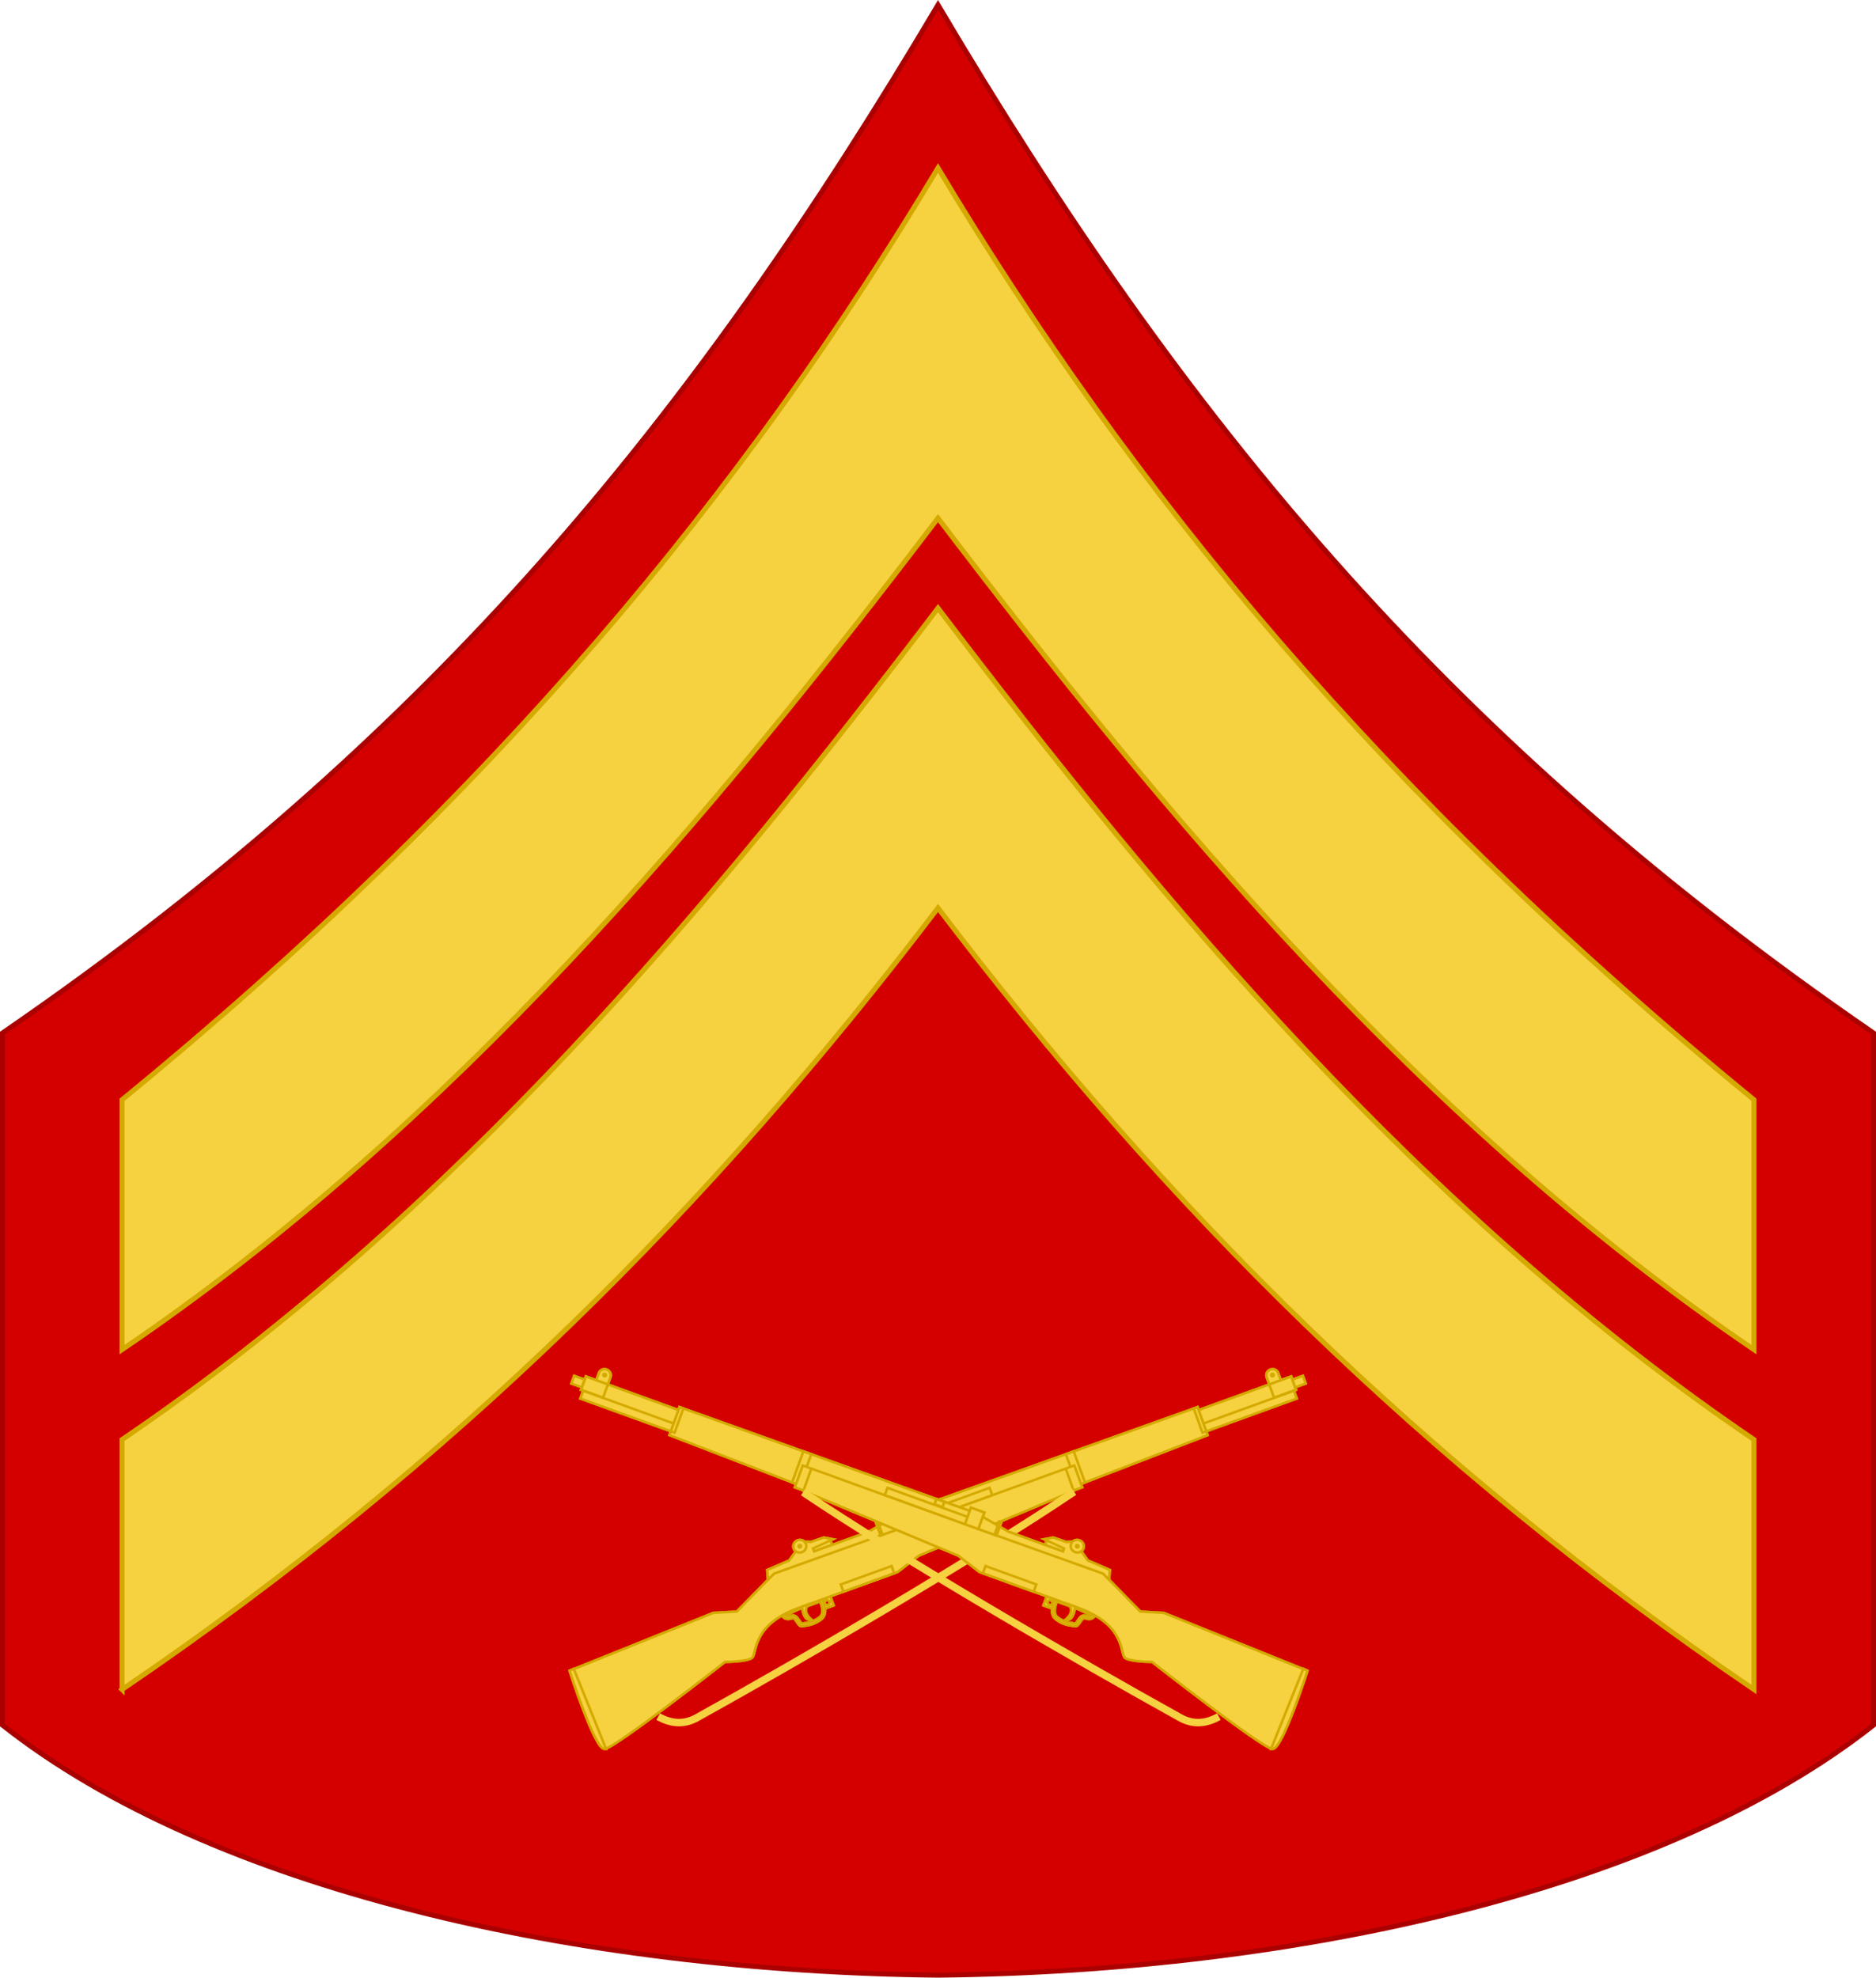 <?xml version="1.0" encoding="UTF-8" standalone="no"?>
<!-- Created with Inkscape (http://www.inkscape.org/) -->

<svg
   xmlns:dc="http://purl.org/dc/elements/1.1/"
   xmlns:cc="http://creativecommons.org/ns#"
   xmlns:rdf="http://www.w3.org/1999/02/22-rdf-syntax-ns#"
   xmlns:svg="http://www.w3.org/2000/svg"
   xmlns="http://www.w3.org/2000/svg"
   xmlns:xlink="http://www.w3.org/1999/xlink"
   xmlns:sodipodi="http://sodipodi.sourceforge.net/DTD/sodipodi-0.dtd"
   xmlns:inkscape="http://www.inkscape.org/namespaces/inkscape"
   version="1.0"
   width="375.484"
   height="395.695"
   id="svg7877"
   sodipodi:docname="USMC-E4 (Red).svg"
   inkscape:version="0.92.0 r15299">
  <sodipodi:namedview
     pagecolor="#ffffff"
     bordercolor="#666666"
     borderopacity="1"
     objecttolerance="10"
     gridtolerance="10"
     guidetolerance="10"
     inkscape:pageopacity="0"
     inkscape:pageshadow="2"
     inkscape:window-width="1920"
     inkscape:window-height="1017"
     id="namedview57"
     showgrid="false"
     inkscape:snap-bbox="true"
     inkscape:snap-bbox-midpoints="true"
     inkscape:zoom="1"
     inkscape:cx="202.16807"
     inkscape:cy="177.09598"
     inkscape:window-x="-8"
     inkscape:window-y="-8"
     inkscape:window-maximized="1"
     inkscape:current-layer="svg7877"
     inkscape:snap-center="true" />
  <defs
     id="defs7879">
    <linearGradient
       id="linearGradient3249">
      <stop
         style="stop-color:#ffea6e;stop-opacity:1"
         offset="0"
         id="stop3251" />
      <stop
         style="stop-color:#ffa522;stop-opacity:1"
         offset="1"
         id="stop3253" />
    </linearGradient>
    <linearGradient
       x1="-314.061"
       y1="208.885"
       x2="-317.983"
       y2="219.091"
       id="linearGradient2259"
       xlink:href="#linearGradient3249"
       gradientUnits="userSpaceOnUse" />
    <linearGradient
       x1="-332.398"
       y1="197.181"
       x2="-333.761"
       y2="202.17"
       id="linearGradient2261"
       xlink:href="#linearGradient3249"
       gradientUnits="userSpaceOnUse" />
    <linearGradient
       x1="-378.996"
       y1="184.504"
       x2="-380.932"
       y2="189.938"
       id="linearGradient2263"
       xlink:href="#linearGradient3249"
       gradientUnits="userSpaceOnUse" />
    <linearGradient
       x1="-378.996"
       y1="184.504"
       x2="-381.232"
       y2="191.152"
       id="linearGradient2265"
       xlink:href="#linearGradient3249"
       gradientUnits="userSpaceOnUse"
       gradientTransform="matrix(0.525,0.115,0.036,0.351,-216.761,153.252)" />
    <linearGradient
       x1="-378.996"
       y1="184.504"
       x2="-381.232"
       y2="191.152"
       id="linearGradient2267"
       xlink:href="#linearGradient3249"
       gradientUnits="userSpaceOnUse"
       gradientTransform="matrix(0.414,0.058,0.008,0.336,-252.396,139.008)" />
    <linearGradient
       x1="-400.443"
       y1="179.099"
       x2="-403.089"
       y2="186.764"
       id="linearGradient2269"
       xlink:href="#linearGradient3249"
       gradientUnits="userSpaceOnUse"
       gradientTransform="rotate(-0.687,-415.809,175.419)" />
    <linearGradient
       x1="-400.443"
       y1="179.099"
       x2="-403.089"
       y2="186.764"
       id="linearGradient2271"
       xlink:href="#linearGradient3249"
       gradientUnits="userSpaceOnUse"
       gradientTransform="matrix(1.121,-0.1,0.1,1.121,51.388,-54.461)" />
    <linearGradient
       x1="-400.443"
       y1="179.099"
       x2="-403.089"
       y2="186.764"
       id="linearGradient2273"
       xlink:href="#linearGradient3249"
       gradientUnits="userSpaceOnUse"
       gradientTransform="matrix(1.121,-0.1,0.1,1.121,69.543,-48.733)" />
    <linearGradient
       x1="-400.443"
       y1="179.099"
       x2="-403.089"
       y2="186.764"
       id="linearGradient2275"
       xlink:href="#linearGradient3249"
       gradientUnits="userSpaceOnUse"
       gradientTransform="matrix(0.82,-0.01,0.01,0.82,-89.493,22.36)" />
    <linearGradient
       x1="-314.061"
       y1="208.885"
       x2="-317.983"
       y2="219.091"
       id="linearGradient2277"
       xlink:href="#linearGradient3249"
       gradientUnits="userSpaceOnUse" />
    <linearGradient
       x1="-332.398"
       y1="197.181"
       x2="-333.761"
       y2="202.17"
       id="linearGradient2279"
       xlink:href="#linearGradient3249"
       gradientUnits="userSpaceOnUse" />
    <linearGradient
       x1="-378.996"
       y1="184.504"
       x2="-380.932"
       y2="189.938"
       id="linearGradient2281"
       xlink:href="#linearGradient3249"
       gradientUnits="userSpaceOnUse" />
    <linearGradient
       x1="-378.996"
       y1="184.504"
       x2="-381.232"
       y2="191.152"
       id="linearGradient2283"
       xlink:href="#linearGradient3249"
       gradientUnits="userSpaceOnUse"
       gradientTransform="matrix(0.525,0.115,0.036,0.351,-216.761,153.252)" />
    <linearGradient
       x1="-378.996"
       y1="184.504"
       x2="-381.232"
       y2="191.152"
       id="linearGradient2285"
       xlink:href="#linearGradient3249"
       gradientUnits="userSpaceOnUse"
       gradientTransform="matrix(0.414,0.058,0.008,0.336,-252.396,139.008)" />
    <linearGradient
       x1="-400.443"
       y1="179.099"
       x2="-403.089"
       y2="186.764"
       id="linearGradient2287"
       xlink:href="#linearGradient3249"
       gradientUnits="userSpaceOnUse"
       gradientTransform="rotate(-0.687,-415.809,175.419)" />
    <linearGradient
       x1="-400.443"
       y1="179.099"
       x2="-403.089"
       y2="186.764"
       id="linearGradient2289"
       xlink:href="#linearGradient3249"
       gradientUnits="userSpaceOnUse"
       gradientTransform="matrix(1.121,-0.1,0.1,1.121,51.388,-54.461)" />
    <linearGradient
       x1="-400.443"
       y1="179.099"
       x2="-403.089"
       y2="186.764"
       id="linearGradient2291"
       xlink:href="#linearGradient3249"
       gradientUnits="userSpaceOnUse"
       gradientTransform="matrix(1.121,-0.1,0.1,1.121,69.543,-48.733)" />
    <linearGradient
       x1="-400.443"
       y1="179.099"
       x2="-403.089"
       y2="186.764"
       id="linearGradient2293"
       xlink:href="#linearGradient3249"
       gradientUnits="userSpaceOnUse"
       gradientTransform="matrix(0.82,-0.01,0.01,0.82,-89.493,22.36)" />
    <linearGradient
       x1="-314.061"
       y1="208.885"
       x2="-317.983"
       y2="219.091"
       id="linearGradient2259-8"
       xlink:href="#linearGradient3249"
       gradientUnits="userSpaceOnUse"
       gradientTransform="translate(939.542,188.803)" />
    <linearGradient
       x1="-332.398"
       y1="197.181"
       x2="-333.761"
       y2="202.17"
       id="linearGradient2261-1"
       xlink:href="#linearGradient3249"
       gradientUnits="userSpaceOnUse"
       gradientTransform="translate(939.542,188.803)" />
    <linearGradient
       x1="-378.996"
       y1="184.504"
       x2="-380.932"
       y2="189.938"
       id="linearGradient2263-6"
       xlink:href="#linearGradient3249"
       gradientUnits="userSpaceOnUse"
       gradientTransform="translate(939.542,188.803)" />
    <inkscape:perspective
       id="perspective377"
       inkscape:persp3d-origin="50 : 75.456667 : 1"
       inkscape:vp_z="100 : 113.185 : 1"
       inkscape:vp_y="0 : 1000 : 0"
       inkscape:vp_x="0 : 113.185 : 1"
       sodipodi:type="inkscape:persp3d" />
    <linearGradient
       id="linearGradient4301">
      <stop
         id="stop4305"
         offset="0"
         style="stop-color:#e9de94;stop-opacity:1" />
      <stop
         id="stop4307"
         offset="1"
         style="stop-color:#c38c00;stop-opacity:1" />
    </linearGradient>
    <radialGradient
       gradientTransform="matrix(0.488,0.005,-0.006,0.496,26.383,-0.359)"
       gradientUnits="userSpaceOnUse"
       xlink:href="#linearGradient4301"
       id="radialGradient4298"
       fy="36.151"
       fx="31.496"
       r="36.111"
       cy="36.151"
       cx="31.496" />
    <linearGradient
       gradientUnits="userSpaceOnUse"
       xlink:href="#linearGradient15380"
       id="linearGradient15386"
       y2="436.698"
       x2="251.783"
       y1="1028.583"
       x1="22.5" />
    <linearGradient
       id="linearGradient15380">
      <stop
         id="stop15382"
         offset="0"
         style="stop-color:#ffb200;stop-opacity:1" />
      <stop
         id="stop15388"
         offset="0.12"
         style="stop-color:#fff0cb;stop-opacity:1" />
      <stop
         id="stop17140"
         offset="0.398"
         style="stop-color:#ffb600;stop-opacity:1" />
      <stop
         id="stop15390"
         offset="0.62"
         style="stop-color:#fff0cb;stop-opacity:1" />
      <stop
         id="stop15384"
         offset="1"
         style="stop-color:#ffb200;stop-opacity:1" />
    </linearGradient>
    <linearGradient
       gradientUnits="userSpaceOnUse"
       xlink:href="#linearGradient18015"
       id="linearGradient18021"
       y2="569.362"
       x2="191.5"
       y1="569.362"
       x1="8.5" />
    <linearGradient
       id="linearGradient18015">
      <stop
         id="stop18017"
         offset="0"
         style="stop-color:#ffb200;stop-opacity:1" />
      <stop
         id="stop18019"
         offset="1"
         style="stop-color:#ffffff;stop-opacity:1" />
    </linearGradient>
    <linearGradient
       gradientUnits="userSpaceOnUse"
       xlink:href="#linearGradient18015"
       id="linearGradient18902"
       y2="1036.362"
       x2="191.5"
       y1="1036.362"
       x1="8.5" />
    <inkscape:perspective
       id="perspective377-9"
       inkscape:persp3d-origin="50 : 75.456667 : 1"
       inkscape:vp_z="100 : 113.185 : 1"
       inkscape:vp_y="0 : 1000 : 0"
       inkscape:vp_x="0 : 113.185 : 1"
       sodipodi:type="inkscape:persp3d" />
    <radialGradient
       gradientTransform="matrix(0.488,0.005,-0.006,0.496,26.383,-0.359)"
       gradientUnits="userSpaceOnUse"
       xlink:href="#linearGradient4301"
       id="radialGradient4298-2"
       fy="36.151"
       fx="31.496"
       r="36.111"
       cy="36.151"
       cx="31.496" />
    <inkscape:perspective
       id="perspective3549"
       inkscape:persp3d-origin="0.5 : 0.33333334 : 1"
       inkscape:vp_z="1 : 0.50000001 : 1"
       inkscape:vp_y="0 : 1000 : 0"
       inkscape:vp_x="0 : 0.50000001 : 1"
       sodipodi:type="inkscape:persp3d" />
    <inkscape:perspective
       sodipodi:type="inkscape:persp3d"
       inkscape:vp_x="0 : 219.00001 : 1"
       inkscape:vp_y="0 : 1000 : 0"
       inkscape:vp_z="433 : 219.00001 : 1"
       inkscape:persp3d-origin="216.5 : 146 : 1"
       id="perspective466" />
    <inkscape:perspective
       sodipodi:type="inkscape:persp3d"
       inkscape:vp_x="0 : 0.50000001 : 1"
       inkscape:vp_y="0 : 1000 : 0"
       inkscape:vp_z="1 : 0.50000001 : 1"
       inkscape:persp3d-origin="0.5 : 0.33333334 : 1"
       id="perspective3193" />
    <radialGradient
       r="36.111"
       fy="36.151"
       fx="31.496"
       cy="36.151"
       cx="31.496"
       gradientTransform="matrix(0.488,0.005,-0.006,0.496,26.383,-0.359)"
       gradientUnits="userSpaceOnUse"
       id="radialGradient3538-2"
       xlink:href="#linearGradient4301"
       inkscape:collect="always" />
    <inkscape:perspective
       sodipodi:type="inkscape:persp3d"
       inkscape:vp_x="0 : 0.50000001 : 1"
       inkscape:vp_y="0 : 1000 : 0"
       inkscape:vp_z="1 : 0.50000001 : 1"
       inkscape:persp3d-origin="0.5 : 0.33333334 : 1"
       id="perspective3483" />
    <filter
       style="color-interpolation-filters:sRGB"
       height="1"
       y="0"
       width="1"
       x="0"
       inkscape:menu-tooltip="Light areas turn to black"
       inkscape:menu="Color"
       inkscape:label="Black Light"
       id="filter3877">
      <feColorMatrix
         result="result2"
         type="luminanceToAlpha"
         id="feColorMatrix3879" />
      <feComposite
         k4="0"
         k2="0"
         k1="0"
         result="result4"
         k3="2"
         in="result2"
         operator="arithmetic"
         in2="SourceGraphic"
         id="feComposite3881" />
      <feBlend
         result="result3"
         mode="multiply"
         in="result4"
         in2="result2"
         id="feBlend3883" />
      <feComposite
         in="result3"
         operator="in"
         in2="SourceGraphic"
         id="feComposite3885" />
    </filter>
    <radialGradient
       cx="31.496"
       cy="36.151"
       r="36.111"
       fx="31.496"
       fy="36.151"
       id="radialGradient4298-5"
       xlink:href="#linearGradient4301"
       gradientUnits="userSpaceOnUse"
       gradientTransform="matrix(0.488,0.005,-0.006,0.496,26.383,-0.359)" />
    <inkscape:perspective
       sodipodi:type="inkscape:persp3d"
       inkscape:vp_x="0 : 113.185 : 1"
       inkscape:vp_y="0 : 1000 : 0"
       inkscape:vp_z="100 : 113.185 : 1"
       inkscape:persp3d-origin="50 : 75.456667 : 1"
       id="perspective377-94" />
    <linearGradient
       gradientUnits="userSpaceOnUse"
       xlink:href="#linearGradient3249"
       id="linearGradient2259-1"
       y2="219.091"
       x2="-317.983"
       y1="208.885"
       x1="-314.061" />
    <linearGradient
       gradientUnits="userSpaceOnUse"
       xlink:href="#linearGradient3249"
       id="linearGradient2261-0"
       y2="202.17"
       x2="-333.761"
       y1="197.181"
       x1="-332.398" />
    <linearGradient
       gradientUnits="userSpaceOnUse"
       xlink:href="#linearGradient3249"
       id="linearGradient2263-2"
       y2="189.938"
       x2="-380.932"
       y1="184.504"
       x1="-378.996" />
    <linearGradient
       gradientTransform="matrix(0.525,0.115,0.036,0.351,-216.761,153.252)"
       gradientUnits="userSpaceOnUse"
       xlink:href="#linearGradient3249"
       id="linearGradient2265-6"
       y2="191.152"
       x2="-381.232"
       y1="184.504"
       x1="-378.996" />
    <linearGradient
       gradientTransform="matrix(0.414,0.058,0.008,0.336,-252.396,139.008)"
       gradientUnits="userSpaceOnUse"
       xlink:href="#linearGradient3249"
       id="linearGradient2267-7"
       y2="191.152"
       x2="-381.232"
       y1="184.504"
       x1="-378.996" />
    <linearGradient
       gradientTransform="rotate(-0.687,-415.809,175.419)"
       gradientUnits="userSpaceOnUse"
       xlink:href="#linearGradient3249"
       id="linearGradient2269-5"
       y2="186.764"
       x2="-403.089"
       y1="179.099"
       x1="-400.443" />
    <linearGradient
       gradientTransform="matrix(0.82,-0.01,0.01,0.82,-89.493,22.36)"
       gradientUnits="userSpaceOnUse"
       xlink:href="#linearGradient3249"
       id="linearGradient2275-2"
       y2="186.764"
       x2="-403.089"
       y1="179.099"
       x1="-400.443" />
    <linearGradient
       gradientUnits="userSpaceOnUse"
       xlink:href="#linearGradient3249"
       id="linearGradient2259-7"
       y2="219.091"
       x2="-317.983"
       y1="208.885"
       x1="-314.061" />
    <linearGradient
       gradientUnits="userSpaceOnUse"
       xlink:href="#linearGradient3249"
       id="linearGradient2261-16"
       y2="202.17"
       x2="-333.761"
       y1="197.181"
       x1="-332.398" />
    <linearGradient
       gradientUnits="userSpaceOnUse"
       xlink:href="#linearGradient3249"
       id="linearGradient2263-23"
       y2="189.938"
       x2="-380.932"
       y1="184.504"
       x1="-378.996" />
    <linearGradient
       gradientTransform="matrix(0.525,0.115,0.036,0.351,-216.761,153.252)"
       gradientUnits="userSpaceOnUse"
       xlink:href="#linearGradient3249"
       id="linearGradient2265-2"
       y2="191.152"
       x2="-381.232"
       y1="184.504"
       x1="-378.996" />
    <linearGradient
       gradientTransform="matrix(0.414,0.058,0.008,0.336,-252.396,139.008)"
       gradientUnits="userSpaceOnUse"
       xlink:href="#linearGradient3249"
       id="linearGradient2267-4"
       y2="191.152"
       x2="-381.232"
       y1="184.504"
       x1="-378.996" />
    <linearGradient
       gradientTransform="rotate(-0.687,-415.809,175.419)"
       gradientUnits="userSpaceOnUse"
       xlink:href="#linearGradient3249"
       id="linearGradient2269-50"
       y2="186.764"
       x2="-403.089"
       y1="179.099"
       x1="-400.443" />
    <linearGradient
       gradientTransform="matrix(0.82,-0.01,0.01,0.82,-89.493,22.36)"
       gradientUnits="userSpaceOnUse"
       xlink:href="#linearGradient3249"
       id="linearGradient2275-0"
       y2="186.764"
       x2="-403.089"
       y1="179.099"
       x1="-400.443" />
    <linearGradient
       gradientUnits="userSpaceOnUse"
       xlink:href="#linearGradient3249"
       id="linearGradient2259-78"
       y2="219.091"
       x2="-317.983"
       y1="208.885"
       x1="-314.061" />
    <linearGradient
       gradientUnits="userSpaceOnUse"
       xlink:href="#linearGradient3249"
       id="linearGradient2261-5"
       y2="202.17"
       x2="-333.761"
       y1="197.181"
       x1="-332.398" />
    <linearGradient
       gradientUnits="userSpaceOnUse"
       xlink:href="#linearGradient3249"
       id="linearGradient2263-5"
       y2="189.938"
       x2="-380.932"
       y1="184.504"
       x1="-378.996" />
    <linearGradient
       gradientTransform="matrix(0.525,0.115,0.036,0.351,-216.761,153.252)"
       gradientUnits="userSpaceOnUse"
       xlink:href="#linearGradient3249"
       id="linearGradient2265-8"
       y2="191.152"
       x2="-381.232"
       y1="184.504"
       x1="-378.996" />
    <linearGradient
       gradientTransform="matrix(0.414,0.058,0.008,0.336,-252.396,139.008)"
       gradientUnits="userSpaceOnUse"
       xlink:href="#linearGradient3249"
       id="linearGradient2267-2"
       y2="191.152"
       x2="-381.232"
       y1="184.504"
       x1="-378.996" />
    <linearGradient
       gradientTransform="rotate(-0.687,-415.809,175.419)"
       gradientUnits="userSpaceOnUse"
       xlink:href="#linearGradient3249"
       id="linearGradient2269-7"
       y2="186.764"
       x2="-403.089"
       y1="179.099"
       x1="-400.443" />
    <linearGradient
       gradientTransform="matrix(0.82,-0.01,0.01,0.82,-89.493,22.36)"
       gradientUnits="userSpaceOnUse"
       xlink:href="#linearGradient3249"
       id="linearGradient2275-5"
       y2="186.764"
       x2="-403.089"
       y1="179.099"
       x1="-400.443" />
    <linearGradient
       gradientUnits="userSpaceOnUse"
       xlink:href="#linearGradient3249"
       id="linearGradient2259-5"
       y2="219.091"
       x2="-317.983"
       y1="208.885"
       x1="-314.061" />
    <linearGradient
       gradientUnits="userSpaceOnUse"
       xlink:href="#linearGradient3249"
       id="linearGradient2261-3"
       y2="202.17"
       x2="-333.761"
       y1="197.181"
       x1="-332.398" />
    <linearGradient
       gradientUnits="userSpaceOnUse"
       xlink:href="#linearGradient3249"
       id="linearGradient2263-8"
       y2="189.938"
       x2="-380.932"
       y1="184.504"
       x1="-378.996" />
    <linearGradient
       gradientTransform="matrix(0.525,0.115,0.036,0.351,-216.761,153.252)"
       gradientUnits="userSpaceOnUse"
       xlink:href="#linearGradient3249"
       id="linearGradient2265-9"
       y2="191.152"
       x2="-381.232"
       y1="184.504"
       x1="-378.996" />
    <linearGradient
       gradientTransform="matrix(0.414,0.058,0.008,0.336,-252.396,139.008)"
       gradientUnits="userSpaceOnUse"
       xlink:href="#linearGradient3249"
       id="linearGradient2267-8"
       y2="191.152"
       x2="-381.232"
       y1="184.504"
       x1="-378.996" />
    <linearGradient
       gradientTransform="rotate(-0.687,-415.809,175.419)"
       gradientUnits="userSpaceOnUse"
       xlink:href="#linearGradient3249"
       id="linearGradient2269-8"
       y2="186.764"
       x2="-403.089"
       y1="179.099"
       x1="-400.443" />
    <linearGradient
       gradientTransform="matrix(0.82,-0.01,0.01,0.82,-89.493,22.36)"
       gradientUnits="userSpaceOnUse"
       xlink:href="#linearGradient3249"
       id="linearGradient2275-6"
       y2="186.764"
       x2="-403.089"
       y1="179.099"
       x1="-400.443" />
    <linearGradient
       gradientUnits="userSpaceOnUse"
       xlink:href="#linearGradient3249"
       id="linearGradient4445"
       y2="219.091"
       x2="-317.983"
       y1="208.885"
       x1="-314.061" />
    <linearGradient
       gradientUnits="userSpaceOnUse"
       xlink:href="#linearGradient3249"
       id="linearGradient4447"
       y2="202.17"
       x2="-333.761"
       y1="197.181"
       x1="-332.398" />
    <linearGradient
       gradientUnits="userSpaceOnUse"
       xlink:href="#linearGradient3249"
       id="linearGradient4449"
       y2="189.938"
       x2="-380.932"
       y1="184.504"
       x1="-378.996" />
    <linearGradient
       gradientTransform="matrix(0.525,0.115,0.036,0.351,-216.761,153.252)"
       gradientUnits="userSpaceOnUse"
       xlink:href="#linearGradient3249"
       id="linearGradient4451"
       y2="191.152"
       x2="-381.232"
       y1="184.504"
       x1="-378.996" />
    <linearGradient
       gradientTransform="matrix(0.414,0.058,0.008,0.336,-252.396,139.008)"
       gradientUnits="userSpaceOnUse"
       xlink:href="#linearGradient3249"
       id="linearGradient4453"
       y2="191.152"
       x2="-381.232"
       y1="184.504"
       x1="-378.996" />
    <linearGradient
       gradientTransform="rotate(-0.687,-415.809,175.419)"
       gradientUnits="userSpaceOnUse"
       xlink:href="#linearGradient3249"
       id="linearGradient4455"
       y2="186.764"
       x2="-403.089"
       y1="179.099"
       x1="-400.443" />
    <linearGradient
       gradientTransform="matrix(0.82,-0.01,0.01,0.82,-89.493,22.36)"
       gradientUnits="userSpaceOnUse"
       xlink:href="#linearGradient3249"
       id="linearGradient4461"
       y2="186.764"
       x2="-403.089"
       y1="179.099"
       x1="-400.443" />
    <linearGradient
       gradientUnits="userSpaceOnUse"
       xlink:href="#linearGradient3249"
       id="linearGradient3330"
       y2="367.508"
       x2="-313.949"
       y1="330.008"
       x1="-356.417" />
    <inkscape:perspective
       sodipodi:type="inkscape:persp3d"
       inkscape:vp_x="0 : 113.185 : 1"
       inkscape:vp_y="0 : 1000 : 0"
       inkscape:vp_z="100 : 113.185 : 1"
       inkscape:persp3d-origin="50 : 75.456667 : 1"
       id="perspective377-0" />
    <radialGradient
       cx="31.496"
       cy="36.151"
       r="36.111"
       fx="31.496"
       fy="36.151"
       id="radialGradient4298-1"
       xlink:href="#linearGradient4301"
       gradientUnits="userSpaceOnUse"
       gradientTransform="matrix(0.488,0.005,-0.006,0.496,26.383,-0.359)" />
    <inkscape:perspective
       sodipodi:type="inkscape:persp3d"
       inkscape:vp_x="0 : 113.185 : 1"
       inkscape:vp_y="0 : 1000 : 0"
       inkscape:vp_z="100 : 113.185 : 1"
       inkscape:persp3d-origin="50 : 75.456667 : 1"
       id="perspective377-9-4" />
    <radialGradient
       cx="31.496"
       cy="36.151"
       r="36.111"
       fx="31.496"
       fy="36.151"
       id="radialGradient4298-2-3"
       xlink:href="#linearGradient4301"
       gradientUnits="userSpaceOnUse"
       gradientTransform="matrix(0.488,0.005,-0.006,0.496,26.383,-0.359)" />
    <inkscape:perspective
       sodipodi:type="inkscape:persp3d"
       inkscape:vp_x="0 : 0.50000001 : 1"
       inkscape:vp_y="0 : 1000 : 0"
       inkscape:vp_z="1 : 0.50000001 : 1"
       inkscape:persp3d-origin="0.5 : 0.33333334 : 1"
       id="perspective3549-1" />
    <inkscape:perspective
       id="perspective466-9"
       inkscape:persp3d-origin="216.5 : 146 : 1"
       inkscape:vp_z="433 : 219.00001 : 1"
       inkscape:vp_y="0 : 1000 : 0"
       inkscape:vp_x="0 : 219.00001 : 1"
       sodipodi:type="inkscape:persp3d" />
    <inkscape:perspective
       id="perspective3193-7"
       inkscape:persp3d-origin="0.5 : 0.33333334 : 1"
       inkscape:vp_z="1 : 0.50000001 : 1"
       inkscape:vp_y="0 : 1000 : 0"
       inkscape:vp_x="0 : 0.50000001 : 1"
       sodipodi:type="inkscape:persp3d" />
    <radialGradient
       inkscape:collect="always"
       xlink:href="#linearGradient4301"
       id="radialGradient3538-2-9"
       gradientUnits="userSpaceOnUse"
       gradientTransform="matrix(0.488,0.005,-0.006,0.496,26.383,-0.359)"
       cx="31.496"
       cy="36.151"
       fx="31.496"
       fy="36.151"
       r="36.111" />
    <inkscape:perspective
       id="perspective3483-1"
       inkscape:persp3d-origin="0.5 : 0.33333334 : 1"
       inkscape:vp_z="1 : 0.50000001 : 1"
       inkscape:vp_y="0 : 1000 : 0"
       inkscape:vp_x="0 : 0.50000001 : 1"
       sodipodi:type="inkscape:persp3d" />
    <filter
       id="filter3877-3"
       inkscape:label="Black Light"
       inkscape:menu="Color"
       inkscape:menu-tooltip="Light areas turn to black"
       x="0"
       width="1"
       y="0"
       height="1"
       style="color-interpolation-filters:sRGB">
      <feColorMatrix
         id="feColorMatrix3879-5"
         type="luminanceToAlpha"
         result="result2" />
      <feComposite
         id="feComposite3881-9"
         in2="SourceGraphic"
         operator="arithmetic"
         in="result2"
         k3="2"
         result="result4"
         k1="0"
         k2="0"
         k4="0" />
      <feBlend
         id="feBlend3883-0"
         in2="result2"
         in="result4"
         mode="multiply"
         result="result3" />
      <feComposite
         id="feComposite3885-2"
         in2="SourceGraphic"
         operator="in"
         in="result3" />
    </filter>
    <radialGradient
       gradientTransform="matrix(0.488,0.005,-0.006,0.496,26.383,-0.359)"
       gradientUnits="userSpaceOnUse"
       xlink:href="#linearGradient4301"
       id="radialGradient4298-5-7"
       fy="36.151"
       fx="31.496"
       r="36.111"
       cy="36.151"
       cx="31.496" />
    <inkscape:perspective
       id="perspective377-94-2"
       inkscape:persp3d-origin="50 : 75.456667 : 1"
       inkscape:vp_z="100 : 113.185 : 1"
       inkscape:vp_y="0 : 1000 : 0"
       inkscape:vp_x="0 : 113.185 : 1"
       sodipodi:type="inkscape:persp3d" />
    <inkscape:perspective
       sodipodi:type="inkscape:persp3d"
       inkscape:vp_x="0 : 113.185 : 1"
       inkscape:vp_y="0 : 1000 : 0"
       inkscape:vp_z="100 : 113.185 : 1"
       inkscape:persp3d-origin="50 : 75.456667 : 1"
       id="perspective377-09" />
    <radialGradient
       cx="31.496"
       cy="36.151"
       r="36.111"
       fx="31.496"
       fy="36.151"
       id="radialGradient4298-24"
       xlink:href="#linearGradient4301"
       gradientUnits="userSpaceOnUse"
       gradientTransform="matrix(0.488,0.005,-0.006,0.496,26.383,-0.359)" />
    <inkscape:perspective
       sodipodi:type="inkscape:persp3d"
       inkscape:vp_x="0 : 113.185 : 1"
       inkscape:vp_y="0 : 1000 : 0"
       inkscape:vp_z="100 : 113.185 : 1"
       inkscape:persp3d-origin="50 : 75.456667 : 1"
       id="perspective377-9-1" />
    <radialGradient
       cx="31.496"
       cy="36.151"
       r="36.111"
       fx="31.496"
       fy="36.151"
       id="radialGradient4298-2-8"
       xlink:href="#linearGradient4301"
       gradientUnits="userSpaceOnUse"
       gradientTransform="matrix(0.488,0.005,-0.006,0.496,26.383,-0.359)" />
    <inkscape:perspective
       sodipodi:type="inkscape:persp3d"
       inkscape:vp_x="0 : 0.50000001 : 1"
       inkscape:vp_y="0 : 1000 : 0"
       inkscape:vp_z="1 : 0.50000001 : 1"
       inkscape:persp3d-origin="0.5 : 0.33333334 : 1"
       id="perspective3549-8" />
    <inkscape:perspective
       id="perspective466-5"
       inkscape:persp3d-origin="216.5 : 146 : 1"
       inkscape:vp_z="433 : 219.00001 : 1"
       inkscape:vp_y="0 : 1000 : 0"
       inkscape:vp_x="0 : 219.00001 : 1"
       sodipodi:type="inkscape:persp3d" />
    <inkscape:perspective
       id="perspective3193-2"
       inkscape:persp3d-origin="0.5 : 0.33333334 : 1"
       inkscape:vp_z="1 : 0.50000001 : 1"
       inkscape:vp_y="0 : 1000 : 0"
       inkscape:vp_x="0 : 0.50000001 : 1"
       sodipodi:type="inkscape:persp3d" />
    <radialGradient
       inkscape:collect="always"
       xlink:href="#linearGradient4301"
       id="radialGradient3538-2-3"
       gradientUnits="userSpaceOnUse"
       gradientTransform="matrix(0.488,0.005,-0.006,0.496,26.383,-0.359)"
       cx="31.496"
       cy="36.151"
       fx="31.496"
       fy="36.151"
       r="36.111" />
    <inkscape:perspective
       id="perspective3483-3"
       inkscape:persp3d-origin="0.5 : 0.33333334 : 1"
       inkscape:vp_z="1 : 0.50000001 : 1"
       inkscape:vp_y="0 : 1000 : 0"
       inkscape:vp_x="0 : 0.50000001 : 1"
       sodipodi:type="inkscape:persp3d" />
    <filter
       id="filter3877-0"
       inkscape:label="Black Light"
       inkscape:menu="Color"
       inkscape:menu-tooltip="Light areas turn to black"
       x="0"
       width="1"
       y="0"
       height="1"
       style="color-interpolation-filters:sRGB">
      <feColorMatrix
         id="feColorMatrix3879-1"
         type="luminanceToAlpha"
         result="result2" />
      <feComposite
         id="feComposite3881-96"
         in2="SourceGraphic"
         operator="arithmetic"
         in="result2"
         k3="2"
         result="result4"
         k1="0"
         k2="0"
         k4="0" />
      <feBlend
         id="feBlend3883-2"
         in2="result2"
         in="result4"
         mode="multiply"
         result="result3" />
      <feComposite
         id="feComposite3885-9"
         in2="SourceGraphic"
         operator="in"
         in="result3" />
    </filter>
    <radialGradient
       gradientTransform="matrix(0.488,0.005,-0.006,0.496,26.383,-0.359)"
       gradientUnits="userSpaceOnUse"
       xlink:href="#linearGradient4301"
       id="radialGradient4298-5-6"
       fy="36.151"
       fx="31.496"
       r="36.111"
       cy="36.151"
       cx="31.496" />
    <inkscape:perspective
       id="perspective377-94-0"
       inkscape:persp3d-origin="50 : 75.456667 : 1"
       inkscape:vp_z="100 : 113.185 : 1"
       inkscape:vp_y="0 : 1000 : 0"
       inkscape:vp_x="0 : 113.185 : 1"
       sodipodi:type="inkscape:persp3d" />
    <inkscape:perspective
       sodipodi:type="inkscape:persp3d"
       inkscape:vp_x="0 : 113.185 : 1"
       inkscape:vp_y="0 : 1000 : 0"
       inkscape:vp_z="100 : 113.185 : 1"
       inkscape:persp3d-origin="50 : 75.456667 : 1"
       id="perspective377-1" />
    <radialGradient
       cx="31.496"
       cy="36.151"
       r="36.111"
       fx="31.496"
       fy="36.151"
       id="radialGradient4298-51"
       xlink:href="#linearGradient4301"
       gradientUnits="userSpaceOnUse"
       gradientTransform="matrix(0.488,0.005,-0.006,0.496,26.383,-0.359)" />
    <inkscape:perspective
       sodipodi:type="inkscape:persp3d"
       inkscape:vp_x="0 : 113.185 : 1"
       inkscape:vp_y="0 : 1000 : 0"
       inkscape:vp_z="100 : 113.185 : 1"
       inkscape:persp3d-origin="50 : 75.456667 : 1"
       id="perspective377-9-3" />
    <radialGradient
       cx="31.496"
       cy="36.151"
       r="36.111"
       fx="31.496"
       fy="36.151"
       id="radialGradient4298-2-9"
       xlink:href="#linearGradient4301"
       gradientUnits="userSpaceOnUse"
       gradientTransform="matrix(0.488,0.005,-0.006,0.496,26.383,-0.359)" />
    <inkscape:perspective
       sodipodi:type="inkscape:persp3d"
       inkscape:vp_x="0 : 0.50000001 : 1"
       inkscape:vp_y="0 : 1000 : 0"
       inkscape:vp_z="1 : 0.50000001 : 1"
       inkscape:persp3d-origin="0.5 : 0.33333334 : 1"
       id="perspective3549-80" />
    <inkscape:perspective
       id="perspective466-2"
       inkscape:persp3d-origin="216.5 : 146 : 1"
       inkscape:vp_z="433 : 219.00001 : 1"
       inkscape:vp_y="0 : 1000 : 0"
       inkscape:vp_x="0 : 219.00001 : 1"
       sodipodi:type="inkscape:persp3d" />
    <inkscape:perspective
       id="perspective3193-6"
       inkscape:persp3d-origin="0.5 : 0.33333334 : 1"
       inkscape:vp_z="1 : 0.50000001 : 1"
       inkscape:vp_y="0 : 1000 : 0"
       inkscape:vp_x="0 : 0.50000001 : 1"
       sodipodi:type="inkscape:persp3d" />
    <radialGradient
       inkscape:collect="always"
       xlink:href="#linearGradient4301"
       id="radialGradient3538-2-0"
       gradientUnits="userSpaceOnUse"
       gradientTransform="matrix(0.488,0.005,-0.006,0.496,26.383,-0.359)"
       cx="31.496"
       cy="36.151"
       fx="31.496"
       fy="36.151"
       r="36.111" />
    <inkscape:perspective
       id="perspective3483-4"
       inkscape:persp3d-origin="0.5 : 0.33333334 : 1"
       inkscape:vp_z="1 : 0.50000001 : 1"
       inkscape:vp_y="0 : 1000 : 0"
       inkscape:vp_x="0 : 0.50000001 : 1"
       sodipodi:type="inkscape:persp3d" />
    <filter
       id="filter3877-6"
       inkscape:label="Black Light"
       inkscape:menu="Color"
       inkscape:menu-tooltip="Light areas turn to black"
       x="0"
       width="1"
       y="0"
       height="1"
       style="color-interpolation-filters:sRGB">
      <feColorMatrix
         id="feColorMatrix3879-7"
         type="luminanceToAlpha"
         result="result2" />
      <feComposite
         id="feComposite3881-8"
         in2="SourceGraphic"
         operator="arithmetic"
         in="result2"
         k3="2"
         result="result4"
         k1="0"
         k2="0"
         k4="0" />
      <feBlend
         id="feBlend3883-4"
         in2="result2"
         in="result4"
         mode="multiply"
         result="result3" />
      <feComposite
         id="feComposite3885-27"
         in2="SourceGraphic"
         operator="in"
         in="result3" />
    </filter>
    <radialGradient
       gradientTransform="matrix(0.488,0.005,-0.006,0.496,26.383,-0.359)"
       gradientUnits="userSpaceOnUse"
       xlink:href="#linearGradient4301"
       id="radialGradient4298-5-3"
       fy="36.151"
       fx="31.496"
       r="36.111"
       cy="36.151"
       cx="31.496" />
    <inkscape:perspective
       id="perspective377-94-1"
       inkscape:persp3d-origin="50 : 75.456667 : 1"
       inkscape:vp_z="100 : 113.185 : 1"
       inkscape:vp_y="0 : 1000 : 0"
       inkscape:vp_x="0 : 113.185 : 1"
       sodipodi:type="inkscape:persp3d" />
    <inkscape:perspective
       sodipodi:type="inkscape:persp3d"
       inkscape:vp_x="0 : 113.185 : 1"
       inkscape:vp_y="0 : 1000 : 0"
       inkscape:vp_z="100 : 113.185 : 1"
       inkscape:persp3d-origin="50 : 75.456667 : 1"
       id="perspective377-6" />
    <radialGradient
       cx="31.496"
       cy="36.151"
       r="36.111"
       fx="31.496"
       fy="36.151"
       id="radialGradient4298-15"
       xlink:href="#linearGradient4301"
       gradientUnits="userSpaceOnUse"
       gradientTransform="matrix(0.488,0.005,-0.006,0.496,26.383,-0.359)" />
    <inkscape:perspective
       sodipodi:type="inkscape:persp3d"
       inkscape:vp_x="0 : 113.185 : 1"
       inkscape:vp_y="0 : 1000 : 0"
       inkscape:vp_z="100 : 113.185 : 1"
       inkscape:persp3d-origin="50 : 75.456667 : 1"
       id="perspective377-9-2" />
    <radialGradient
       cx="31.496"
       cy="36.151"
       r="36.111"
       fx="31.496"
       fy="36.151"
       id="radialGradient4298-2-91"
       xlink:href="#linearGradient4301"
       gradientUnits="userSpaceOnUse"
       gradientTransform="matrix(0.488,0.005,-0.006,0.496,26.383,-0.359)" />
    <inkscape:perspective
       sodipodi:type="inkscape:persp3d"
       inkscape:vp_x="0 : 0.50000001 : 1"
       inkscape:vp_y="0 : 1000 : 0"
       inkscape:vp_z="1 : 0.50000001 : 1"
       inkscape:persp3d-origin="0.5 : 0.33333334 : 1"
       id="perspective3549-85" />
    <inkscape:perspective
       id="perspective466-8"
       inkscape:persp3d-origin="216.5 : 146 : 1"
       inkscape:vp_z="433 : 219.00001 : 1"
       inkscape:vp_y="0 : 1000 : 0"
       inkscape:vp_x="0 : 219.00001 : 1"
       sodipodi:type="inkscape:persp3d" />
    <inkscape:perspective
       id="perspective3193-4"
       inkscape:persp3d-origin="0.5 : 0.33333334 : 1"
       inkscape:vp_z="1 : 0.50000001 : 1"
       inkscape:vp_y="0 : 1000 : 0"
       inkscape:vp_x="0 : 0.50000001 : 1"
       sodipodi:type="inkscape:persp3d" />
    <radialGradient
       inkscape:collect="always"
       xlink:href="#linearGradient4301"
       id="radialGradient3538-2-5"
       gradientUnits="userSpaceOnUse"
       gradientTransform="matrix(0.488,0.005,-0.006,0.496,26.383,-0.359)"
       cx="31.496"
       cy="36.151"
       fx="31.496"
       fy="36.151"
       r="36.111" />
    <inkscape:perspective
       id="perspective3483-33"
       inkscape:persp3d-origin="0.5 : 0.33333334 : 1"
       inkscape:vp_z="1 : 0.50000001 : 1"
       inkscape:vp_y="0 : 1000 : 0"
       inkscape:vp_x="0 : 0.50000001 : 1"
       sodipodi:type="inkscape:persp3d" />
    <filter
       id="filter3877-31"
       inkscape:label="Black Light"
       inkscape:menu="Color"
       inkscape:menu-tooltip="Light areas turn to black"
       x="0"
       width="1"
       y="0"
       height="1"
       style="color-interpolation-filters:sRGB">
      <feColorMatrix
         id="feColorMatrix3879-0"
         type="luminanceToAlpha"
         result="result2" />
      <feComposite
         id="feComposite3881-3"
         in2="SourceGraphic"
         operator="arithmetic"
         in="result2"
         k3="2"
         result="result4"
         k1="0"
         k2="0"
         k4="0" />
      <feBlend
         id="feBlend3883-5"
         in2="result2"
         in="result4"
         mode="multiply"
         result="result3" />
      <feComposite
         id="feComposite3885-7"
         in2="SourceGraphic"
         operator="in"
         in="result3" />
    </filter>
    <radialGradient
       gradientTransform="matrix(0.488,0.005,-0.006,0.496,26.383,-0.359)"
       gradientUnits="userSpaceOnUse"
       xlink:href="#linearGradient4301"
       id="radialGradient4298-5-71"
       fy="36.151"
       fx="31.496"
       r="36.111"
       cy="36.151"
       cx="31.496" />
    <inkscape:perspective
       id="perspective377-94-7"
       inkscape:persp3d-origin="50 : 75.456667 : 1"
       inkscape:vp_z="100 : 113.185 : 1"
       inkscape:vp_y="0 : 1000 : 0"
       inkscape:vp_x="0 : 113.185 : 1"
       sodipodi:type="inkscape:persp3d" />
    <inkscape:perspective
       sodipodi:type="inkscape:persp3d"
       inkscape:vp_x="0 : 113.185 : 1"
       inkscape:vp_y="0 : 1000 : 0"
       inkscape:vp_z="100 : 113.185 : 1"
       inkscape:persp3d-origin="50 : 75.456667 : 1"
       id="perspective377-08" />
    <radialGradient
       cx="31.496"
       cy="36.151"
       r="36.111"
       fx="31.496"
       fy="36.151"
       id="radialGradient4298-27"
       xlink:href="#linearGradient4301"
       gradientUnits="userSpaceOnUse"
       gradientTransform="matrix(0.488,0.005,-0.006,0.496,26.383,-0.359)" />
    <inkscape:perspective
       sodipodi:type="inkscape:persp3d"
       inkscape:vp_x="0 : 113.185 : 1"
       inkscape:vp_y="0 : 1000 : 0"
       inkscape:vp_z="100 : 113.185 : 1"
       inkscape:persp3d-origin="50 : 75.456667 : 1"
       id="perspective377-9-29" />
    <radialGradient
       cx="31.496"
       cy="36.151"
       r="36.111"
       fx="31.496"
       fy="36.151"
       id="radialGradient4298-2-4"
       xlink:href="#linearGradient4301"
       gradientUnits="userSpaceOnUse"
       gradientTransform="matrix(0.488,0.005,-0.006,0.496,26.383,-0.359)" />
    <inkscape:perspective
       sodipodi:type="inkscape:persp3d"
       inkscape:vp_x="0 : 0.50000001 : 1"
       inkscape:vp_y="0 : 1000 : 0"
       inkscape:vp_z="1 : 0.50000001 : 1"
       inkscape:persp3d-origin="0.5 : 0.33333334 : 1"
       id="perspective3549-2" />
    <inkscape:perspective
       id="perspective466-50"
       inkscape:persp3d-origin="216.5 : 146 : 1"
       inkscape:vp_z="433 : 219.00001 : 1"
       inkscape:vp_y="0 : 1000 : 0"
       inkscape:vp_x="0 : 219.00001 : 1"
       sodipodi:type="inkscape:persp3d" />
    <inkscape:perspective
       id="perspective3193-49"
       inkscape:persp3d-origin="0.5 : 0.33333334 : 1"
       inkscape:vp_z="1 : 0.50000001 : 1"
       inkscape:vp_y="0 : 1000 : 0"
       inkscape:vp_x="0 : 0.50000001 : 1"
       sodipodi:type="inkscape:persp3d" />
    <radialGradient
       inkscape:collect="always"
       xlink:href="#linearGradient4301"
       id="radialGradient3538-2-1"
       gradientUnits="userSpaceOnUse"
       gradientTransform="matrix(0.488,0.005,-0.006,0.496,26.383,-0.359)"
       cx="31.496"
       cy="36.151"
       fx="31.496"
       fy="36.151"
       r="36.111" />
    <inkscape:perspective
       id="perspective3483-9"
       inkscape:persp3d-origin="0.5 : 0.33333334 : 1"
       inkscape:vp_z="1 : 0.50000001 : 1"
       inkscape:vp_y="0 : 1000 : 0"
       inkscape:vp_x="0 : 0.50000001 : 1"
       sodipodi:type="inkscape:persp3d" />
    <filter
       id="filter3877-32"
       inkscape:label="Black Light"
       inkscape:menu="Color"
       inkscape:menu-tooltip="Light areas turn to black"
       x="0"
       width="1"
       y="0"
       height="1"
       style="color-interpolation-filters:sRGB">
      <feColorMatrix
         id="feColorMatrix3879-6"
         type="luminanceToAlpha"
         result="result2" />
      <feComposite
         id="feComposite3881-32"
         in2="SourceGraphic"
         operator="arithmetic"
         in="result2"
         k3="2"
         result="result4"
         k1="0"
         k2="0"
         k4="0" />
      <feBlend
         id="feBlend3883-7"
         in2="result2"
         in="result4"
         mode="multiply"
         result="result3" />
      <feComposite
         id="feComposite3885-22"
         in2="SourceGraphic"
         operator="in"
         in="result3" />
    </filter>
    <radialGradient
       gradientTransform="matrix(0.488,0.005,-0.006,0.496,26.383,-0.359)"
       gradientUnits="userSpaceOnUse"
       xlink:href="#linearGradient4301"
       id="radialGradient4298-5-32"
       fy="36.151"
       fx="31.496"
       r="36.111"
       cy="36.151"
       cx="31.496" />
    <inkscape:perspective
       id="perspective377-94-13"
       inkscape:persp3d-origin="50 : 75.456667 : 1"
       inkscape:vp_z="100 : 113.185 : 1"
       inkscape:vp_y="0 : 1000 : 0"
       inkscape:vp_x="0 : 113.185 : 1"
       sodipodi:type="inkscape:persp3d" />
    <inkscape:perspective
       sodipodi:type="inkscape:persp3d"
       inkscape:vp_x="0 : 113.185 : 1"
       inkscape:vp_y="0 : 1000 : 0"
       inkscape:vp_z="100 : 113.185 : 1"
       inkscape:persp3d-origin="50 : 75.456667 : 1"
       id="perspective377-2" />
    <radialGradient
       cx="31.496"
       cy="36.151"
       r="36.111"
       fx="31.496"
       fy="36.151"
       id="radialGradient4298-23"
       xlink:href="#linearGradient4301"
       gradientUnits="userSpaceOnUse"
       gradientTransform="matrix(0.488,0.005,-0.006,0.496,26.383,-0.359)" />
    <inkscape:perspective
       sodipodi:type="inkscape:persp3d"
       inkscape:vp_x="0 : 113.185 : 1"
       inkscape:vp_y="0 : 1000 : 0"
       inkscape:vp_z="100 : 113.185 : 1"
       inkscape:persp3d-origin="50 : 75.456667 : 1"
       id="perspective377-9-6" />
    <radialGradient
       cx="31.496"
       cy="36.151"
       r="36.111"
       fx="31.496"
       fy="36.151"
       id="radialGradient4298-2-43"
       xlink:href="#linearGradient4301"
       gradientUnits="userSpaceOnUse"
       gradientTransform="matrix(0.488,0.005,-0.006,0.496,26.383,-0.359)" />
    <inkscape:perspective
       sodipodi:type="inkscape:persp3d"
       inkscape:vp_x="0 : 0.50000001 : 1"
       inkscape:vp_y="0 : 1000 : 0"
       inkscape:vp_z="1 : 0.50000001 : 1"
       inkscape:persp3d-origin="0.5 : 0.33333334 : 1"
       id="perspective3549-28" />
    <inkscape:perspective
       id="perspective466-96"
       inkscape:persp3d-origin="216.5 : 146 : 1"
       inkscape:vp_z="433 : 219.00001 : 1"
       inkscape:vp_y="0 : 1000 : 0"
       inkscape:vp_x="0 : 219.00001 : 1"
       sodipodi:type="inkscape:persp3d" />
    <inkscape:perspective
       id="perspective3193-9"
       inkscape:persp3d-origin="0.5 : 0.33333334 : 1"
       inkscape:vp_z="1 : 0.50000001 : 1"
       inkscape:vp_y="0 : 1000 : 0"
       inkscape:vp_x="0 : 0.50000001 : 1"
       sodipodi:type="inkscape:persp3d" />
    <radialGradient
       inkscape:collect="always"
       xlink:href="#linearGradient4301"
       id="radialGradient3538-2-6"
       gradientUnits="userSpaceOnUse"
       gradientTransform="matrix(0.488,0.005,-0.006,0.496,26.383,-0.359)"
       cx="31.496"
       cy="36.151"
       fx="31.496"
       fy="36.151"
       r="36.111" />
    <inkscape:perspective
       id="perspective3483-13"
       inkscape:persp3d-origin="0.5 : 0.33333334 : 1"
       inkscape:vp_z="1 : 0.50000001 : 1"
       inkscape:vp_y="0 : 1000 : 0"
       inkscape:vp_x="0 : 0.50000001 : 1"
       sodipodi:type="inkscape:persp3d" />
    <filter
       id="filter3877-01"
       inkscape:label="Black Light"
       inkscape:menu="Color"
       inkscape:menu-tooltip="Light areas turn to black"
       x="0"
       width="1"
       y="0"
       height="1"
       style="color-interpolation-filters:sRGB">
      <feColorMatrix
         id="feColorMatrix3879-09"
         type="luminanceToAlpha"
         result="result2" />
      <feComposite
         id="feComposite3881-1"
         in2="SourceGraphic"
         operator="arithmetic"
         in="result2"
         k3="2"
         result="result4"
         k1="0"
         k2="0"
         k4="0" />
      <feBlend
         id="feBlend3883-1"
         in2="result2"
         in="result4"
         mode="multiply"
         result="result3" />
      <feComposite
         id="feComposite3885-1"
         in2="SourceGraphic"
         operator="in"
         in="result3" />
    </filter>
    <radialGradient
       gradientTransform="matrix(0.488,0.005,-0.006,0.496,26.383,-0.359)"
       gradientUnits="userSpaceOnUse"
       xlink:href="#linearGradient4301"
       id="radialGradient4298-5-5"
       fy="36.151"
       fx="31.496"
       r="36.111"
       cy="36.151"
       cx="31.496" />
    <inkscape:perspective
       id="perspective377-94-70"
       inkscape:persp3d-origin="50 : 75.456667 : 1"
       inkscape:vp_z="100 : 113.185 : 1"
       inkscape:vp_y="0 : 1000 : 0"
       inkscape:vp_x="0 : 113.185 : 1"
       sodipodi:type="inkscape:persp3d" />
  </defs>
  <g
     id="g6127"
     style="fill:#f6d140;fill-opacity:1;stroke:#d4aa00;stroke-opacity:1">
    <g
       transform="translate(-562.931,-6.1)"
       id="g7268"
       style="fill:#f6d140;fill-opacity:1;stroke:#d4aa00;stroke-opacity:1">
      <path
         inkscape:connector-curvature="0"
         d="M 750.673,401.295 C 678.431,400.523 605.026,384.112 563.431,351.268 V 212.783 C 649.226,153.83 701.601,89.949 750.673,7.081 799.745,89.949 852.12,153.83 937.915,212.783 V 351.268 c -41.595,32.844 -115.001,49.255 -187.242,50.027 z"
         style="fill:#d40000;fill-opacity:1;fill-rule:evenodd;stroke:#aa0000;stroke-width:1px;stroke-linecap:butt;stroke-linejoin:miter;stroke-opacity:1"
         id="path2216" />
      <path
         inkscape:connector-curvature="0"
         d="M 750.673,109.77 C 705.232,169.49 653.786,231.028 587.36,276.135 V 226.145 C 661.807,165.211 711.846,104.561 750.673,39.716 789.5,104.561 839.539,165.211 913.986,226.145 v 49.99 C 847.56,231.028 796.114,169.49 750.673,109.77 Z"
         style="fill:#f6d140;fill-opacity:1;fill-rule:evenodd;stroke:#d4aa00;stroke-width:1px;stroke-linecap:butt;stroke-linejoin:miter;stroke-opacity:1"
         id="path3238" />
      <path
         inkscape:connector-curvature="0"
         d="m 587.36,344.135 v -50 c 66.426,-45.107 117.872,-106.645 163.313,-166.365 45.441,59.719 96.887,121.258 163.313,166.365 v 50 C 847.56,299.028 796.114,247.49 750.673,187.77 705.232,247.49 653.786,299.028 587.36,344.135 Z"
         style="fill:#f6d140;fill-opacity:1;fill-rule:evenodd;stroke:#d4aa00;stroke-width:1px;stroke-linecap:butt;stroke-linejoin:miter;stroke-opacity:1"
         id="path2336" />
    </g>
    <g
       style="fill:#f6d140;fill-opacity:1;stroke:#d4aa00;stroke-width:0.5;stroke-miterlimit:4;stroke-dasharray:none;stroke-opacity:1"
       transform="translate(-353.809,-141.521)"
       id="g5723">
      <g
         style="fill:#f6d140;fill-opacity:1;stroke:#d4aa00;stroke-width:0.5;stroke-miterlimit:4;stroke-dasharray:none;stroke-opacity:1"
         id="g5397"
         transform="translate(38.434,-47.695)">
        <g
           style="fill:#f6d140;fill-opacity:1;stroke:#d4aa00;stroke-width:1.807;stroke-miterlimit:4;stroke-dasharray:none;stroke-opacity:1"
           transform="matrix(0.265,-0.096,0.092,0.255,393.414,446.273)"
           id="g4710">
          <g
             style="fill:#f6d140;fill-opacity:1;stroke:#d4aa00;stroke-width:1.807;stroke-miterlimit:4;stroke-dasharray:none;stroke-opacity:1"
             id="Layer_1">
            <g
               style="fill:#f6d140;fill-opacity:1;stroke:#d4aa00;stroke-width:1.807;stroke-miterlimit:4;stroke-dasharray:none;stroke-opacity:1"
               id="g4588">
              <path
                 inkscape:connector-curvature="0"
                 style="fill:#f6d140;fill-opacity:1;stroke:#d4aa00;stroke-width:1.807;stroke-miterlimit:4;stroke-dasharray:none;stroke-opacity:1"
                 d="m 211.851,326.856 v 7.29 h 7.29 v -7.29 z m 3.644,5.468 c -1.006,0 -1.822,-0.816 -1.822,-1.822 0,-1.007 0.816,-1.822 1.822,-1.822 1.007,0 1.823,0.815 1.823,1.822 0,1.006 -0.816,1.822 -1.823,1.822 z"
                 id="path4536" />
              <g
                 style="fill:#f6d140;fill-opacity:1;stroke:#d4aa00;stroke-width:1.807;stroke-miterlimit:4;stroke-dasharray:none;stroke-opacity:1"
                 id="g4542">
                <path
                   inkscape:connector-curvature="0"
                   style="fill:#f6d140;fill-opacity:1;stroke:#d4aa00;stroke-width:1.807;stroke-miterlimit:4;stroke-dasharray:none;stroke-opacity:1"
                   d="m 572.113,284.581 c 0,-2.41 -1.953,-4.363 -4.363,-4.363 -2.41,0 -4.363,1.954 -4.363,4.363 v 0 0 5.818 h 8.727 v -5.818 z"
                   id="path4538" />
                <circle
                   style="fill:#f6d140;fill-opacity:1;stroke:#d4aa00;stroke-width:1.807;stroke-miterlimit:4;stroke-dasharray:none;stroke-opacity:1"
                   cx="567.75"
                   cy="284.581"
                   r="0.931"
                   id="circle4540" />
              </g>
              <rect
                 x="579.652"
                 y="292.783"
                 style="fill:#f6d140;fill-opacity:1;stroke:#d4aa00;stroke-width:1.807;stroke-miterlimit:4;stroke-dasharray:none;stroke-opacity:1"
                 width="8.283"
                 height="6.076"
                 id="rect4544" />
              <path
                 inkscape:connector-curvature="0"
                 style="fill:#f6d140;fill-opacity:1;stroke:#d4aa00;stroke-width:1.807;stroke-miterlimit:4;stroke-dasharray:none;stroke-opacity:1"
                 d="m 200.87,341.79 c -0.001,0 -0.001,0 0,0 -2.414,0 -4.472,-0.442 -6.651,-0.91 l -1.089,-0.231 c -1.607,-0.334 -2.032,-2.187 -2.482,-4.147 -0.546,-2.379 -1.002,-3.939 -2.314,-3.939 -5.931,0 -6,-4.512 -6,-4.558 v -0.918 l 12.578,-1.08 18.008,-0.003 0.107,0.879 c 0.057,0.469 1.321,11.503 -5.377,13.736 -2.366,0.788 -4.584,1.171 -6.78,1.171 z M 184.583,328.9 c 0.38,0.741 1.338,1.662 3.751,1.662 3.003,0 3.732,3.174 4.264,5.492 0.176,0.767 0.588,2.563 0.94,2.637 l 1.102,0.234 c 2.072,0.445 4.03,0.866 6.23,0.866 v 0 c 1.978,0 3.989,-0.35 6.147,-1.069 4.231,-1.411 4.235,-8.259 4.095,-10.717 h -16.115 z"
                 id="path4546" />
              <rect
                 x="219.141"
                 y="287.146"
                 style="fill:#f6d140;fill-opacity:1;stroke:#d4aa00;stroke-width:1.807;stroke-miterlimit:4;stroke-dasharray:none;stroke-opacity:1"
                 width="13.526"
                 height="4.504"
                 id="rect4548" />
              <path
                 inkscape:connector-curvature="0"
                 style="fill:#f6d140;fill-opacity:1;stroke:#d4aa00;stroke-width:1.807;stroke-miterlimit:4;stroke-dasharray:none;stroke-opacity:1"
                 d="m 28.001,312.999 c 0,0 -1.953,60.61 4.004,63 5.957,2.39 101.002,-30.003 101.002,-30.003 0,0 14.548,5.383 18.992,4.004 4.444,-1.379 6.998,-22.996 42.998,-22.996 36,0 75.003,0 75.003,0 l 17.991,-5.997 119.002,-6.007 5.692,-2.958 97.312,-2.038 V 288 l -228.995,-1 v 10 H 187.007 L 153,314 137.002,309.004 Z"
                 id="path4550" />
              <path
                 inkscape:connector-curvature="0"
                 style="fill:#f6d140;fill-opacity:1;stroke:#d4aa00;stroke-width:1.807;stroke-miterlimit:4;stroke-dasharray:none;stroke-opacity:1"
                 d="m 31.406,375.999 c -6.513,-2.39 -4.377,-63 -4.377,-63 l 3.279,-0.256 2.241,63.654 z"
                 id="path4552" />
              <path
                 inkscape:connector-curvature="0"
                 style="fill:#f6d140;fill-opacity:1;stroke:#d4aa00;stroke-width:1.807;stroke-miterlimit:4;stroke-dasharray:none;stroke-opacity:1"
                 d="M 37.054,375.396"
                 id="path4554" />
              <rect
                 x="509.997"
                 y="300.641"
                 style="fill:#f6d140;fill-opacity:1;stroke:#d4aa00;stroke-width:1.807;stroke-miterlimit:4;stroke-dasharray:none;stroke-opacity:1"
                 width="68.337"
                 height="6.377"
                 id="rect4556" />
              <rect
                 x="509.997"
                 y="290.307"
                 style="fill:#f6d140;fill-opacity:1;stroke:#d4aa00;stroke-width:1.807;stroke-miterlimit:4;stroke-dasharray:none;stroke-opacity:1"
                 width="69.932"
                 height="10.542"
                 id="rect4558" />
              <rect
                 x="507.147"
                 y="288"
                 style="fill:#f6d140;fill-opacity:1;stroke:#d4aa00;stroke-width:1.807;stroke-miterlimit:4;stroke-dasharray:none;stroke-opacity:1"
                 width="2.85"
                 height="19.017"
                 id="rect4560" />
              <rect
                 x="410.698"
                 y="287.566"
                 style="fill:#f6d140;fill-opacity:1;stroke:#d4aa00;stroke-width:1.807;stroke-miterlimit:4;stroke-dasharray:none;stroke-opacity:1"
                 width="5.958"
                 height="24.393"
                 id="rect4562" />
              <rect
                 x="407.147"
                 y="297.509"
                 style="fill:#f6d140;fill-opacity:1;stroke:#d4aa00;stroke-width:1.807;stroke-miterlimit:4;stroke-dasharray:none;stroke-opacity:1"
                 width="6.53"
                 height="17.201"
                 id="rect4564" />
              <line
                 style="fill:#f6d140;fill-opacity:1;stroke:#d4aa00;stroke-width:1.807;stroke-miterlimit:4;stroke-dasharray:none;stroke-opacity:1"
                 x1="407.147"
                 y1="297.509"
                 x2="291.171"
                 y2="297.509"
                 id="line4566" />
              <rect
                 x="563.361"
                 y="290.307"
                 style="fill:#f6d140;fill-opacity:1;stroke:#d4aa00;stroke-width:1.807;stroke-miterlimit:4;stroke-dasharray:none;stroke-opacity:1"
                 width="16.567"
                 height="10.334"
                 id="rect4568" />
              <rect
                 x="229"
                 y="321.333"
                 style="fill:#f6d140;fill-opacity:1;stroke:#d4aa00;stroke-width:1.807;stroke-miterlimit:4;stroke-dasharray:none;stroke-opacity:1"
                 width="38.333"
                 height="5.67"
                 id="rect4570" />
              <path
                 inkscape:connector-curvature="0"
                 style="fill:#f6d140;fill-opacity:1;stroke:#d4aa00;stroke-width:1.807;stroke-miterlimit:4;stroke-dasharray:none;stroke-opacity:1"
                 d="m 197.743,327.003 c 0,0 -3.077,10.66 3.257,11.663 0,0 -5.667,-9.333 2.667,-11.663 z"
                 id="path4572" />
              <rect
                 x="268.846"
                 y="291.73"
                 style="fill:#f6d140;fill-opacity:1;stroke:#d4aa00;stroke-width:1.807;stroke-miterlimit:4;stroke-dasharray:none;stroke-opacity:1"
                 width="82.821"
                 height="5.715"
                 id="rect4574" />
              <rect
                 x="281.002"
                 y="284.506"
                 style="fill:#f6d140;fill-opacity:1;stroke:#d4aa00;stroke-width:1.807;stroke-miterlimit:4;stroke-dasharray:none;stroke-opacity:1"
                 width="10.169"
                 height="12.939"
                 id="rect4576" />
              <polygon
                 style="fill:#f6d140;fill-opacity:1;stroke:#d4aa00;stroke-width:1.807;stroke-miterlimit:4;stroke-dasharray:none;stroke-opacity:1"
                 points="206.163,287.566 210.829,284.506 215.496,282.645 219.141,284.307 229,284.506 234.667,288 219.141,289.397 219.141,291.73 260.333,291.73 281.002,288 281.002,297.445 187.007,297 181.48,299.763 183.333,292.783 200.332,291.73 "
                 id="polygon4578" />
              <rect
                 x="310.256"
                 y="287.131"
                 style="fill:#f6d140;fill-opacity:1;stroke:#d4aa00;stroke-width:1.807;stroke-miterlimit:4;stroke-dasharray:none;stroke-opacity:1"
                 width="6.078"
                 height="4.088"
                 id="rect4580" />
              <circle
                 style="fill:#f6d140;fill-opacity:1;stroke:#d4aa00;stroke-width:1.807;stroke-miterlimit:4;stroke-dasharray:none;stroke-opacity:1"
                 cx="210.829"
                 cy="284.506"
                 r="4.667"
                 id="circle4582" />
              <circle
                 style="fill:#f6d140;fill-opacity:1;stroke:#d4aa00;stroke-width:1.807;stroke-miterlimit:4;stroke-dasharray:none;stroke-opacity:1"
                 cx="210.829"
                 cy="284.506"
                 r="0.933"
                 id="circle4584" />
              <rect
                 x="267.333"
                 y="287"
                 style="fill:#f6d140;fill-opacity:1;stroke:#d4aa00;stroke-width:1.807;stroke-miterlimit:4;stroke-dasharray:none;stroke-opacity:1"
                 width="1.512"
                 height="10.446"
                 id="rect4586" />
            </g>
          </g>
          <g
             style="fill:#f6d140;fill-opacity:1;stroke:#d4aa00;stroke-width:1.807;stroke-miterlimit:4;stroke-dasharray:none;stroke-opacity:1"
             id="Layer_2">
            <g
               style="fill:#f6d140;fill-opacity:1;stroke:#d4aa00;stroke-width:1.807;stroke-miterlimit:4;stroke-dasharray:none;stroke-opacity:1"
               id="g4643">
              <path
                 inkscape:connector-curvature="0"
                 style="fill:#f6d140;fill-opacity:1;stroke:#d4aa00;stroke-width:1.807;stroke-miterlimit:4;stroke-dasharray:none;stroke-opacity:1"
                 d="m 211.851,326.856 v 7.29 h 7.29 v -7.29 z m 3.644,5.468 c -1.006,0 -1.822,-0.816 -1.822,-1.822 0,-1.007 0.816,-1.822 1.822,-1.822 1.007,0 1.823,0.815 1.823,1.822 0,1.006 -0.816,1.822 -1.823,1.822 z"
                 id="path4591" />
              <g
                 style="fill:#f6d140;fill-opacity:1;stroke:#d4aa00;stroke-width:1.807;stroke-miterlimit:4;stroke-dasharray:none;stroke-opacity:1"
                 id="g4597">
                <path
                   inkscape:connector-curvature="0"
                   style="fill:#f6d140;fill-opacity:1;stroke:#d4aa00;stroke-width:1.807;stroke-miterlimit:4;stroke-dasharray:none;stroke-opacity:1"
                   d="m 572.113,284.581 c 0,-2.41 -1.953,-4.363 -4.363,-4.363 -2.41,0 -4.363,1.954 -4.363,4.363 v 0 0 5.818 h 8.727 v -5.818 z"
                   id="path4593" />
                <circle
                   style="fill:#f6d140;fill-opacity:1;stroke:#d4aa00;stroke-width:1.807;stroke-miterlimit:4;stroke-dasharray:none;stroke-opacity:1"
                   cx="567.75"
                   cy="284.581"
                   r="0.931"
                   id="circle4595" />
              </g>
              <rect
                 x="579.652"
                 y="292.783"
                 style="fill:#f6d140;fill-opacity:1;stroke:#d4aa00;stroke-width:1.807;stroke-miterlimit:4;stroke-dasharray:none;stroke-opacity:1"
                 width="8.283"
                 height="6.076"
                 id="rect4599" />
              <path
                 inkscape:connector-curvature="0"
                 style="fill:#f6d140;fill-opacity:1;stroke:#d4aa00;stroke-width:1.807;stroke-miterlimit:4;stroke-dasharray:none;stroke-opacity:1"
                 d="m 200.87,341.79 c -0.001,0 -0.001,0 0,0 -2.414,0 -4.472,-0.442 -6.651,-0.91 l -1.089,-0.231 c -1.607,-0.334 -2.032,-2.187 -2.482,-4.147 -0.546,-2.379 -1.002,-3.939 -2.314,-3.939 -5.931,0 -6,-4.512 -6,-4.558 v -0.918 l 12.578,-1.08 18.008,-0.003 0.107,0.879 c 0.057,0.469 1.321,11.503 -5.377,13.736 -2.366,0.788 -4.584,1.171 -6.78,1.171 z M 184.583,328.9 c 0.38,0.741 1.338,1.662 3.751,1.662 3.003,0 3.732,3.174 4.264,5.492 0.176,0.767 0.588,2.563 0.94,2.637 l 1.102,0.234 c 2.072,0.445 4.03,0.866 6.23,0.866 v 0 c 1.978,0 3.989,-0.35 6.147,-1.069 4.231,-1.411 4.235,-8.259 4.095,-10.717 h -16.115 z"
                 id="path4601" />
              <rect
                 style="fill:#f6d140;fill-opacity:1;stroke:#d4aa00;stroke-width:1.807;stroke-miterlimit:4;stroke-dasharray:none;stroke-opacity:1"
                 x="219.141"
                 y="287.146"
                 width="13.526"
                 height="4.504"
                 id="rect4603" />
              <path
                 inkscape:connector-curvature="0"
                 style="fill:#f6d140;fill-opacity:1;stroke:#d4aa00;stroke-width:1.807;stroke-miterlimit:4;stroke-dasharray:none;stroke-opacity:1"
                 d="m 28.001,312.999 c 0,0 -1.953,60.61 4.004,63 5.957,2.39 101.002,-30.003 101.002,-30.003 0,0 14.548,5.383 18.992,4.004 4.444,-1.379 6.998,-22.996 42.998,-22.996 36,0 75.003,0 75.003,0 l 17.991,-5.997 119.002,-6.007 5.692,-2.958 97.312,-2.038 V 288 l -228.995,-1 v 10 H 187.007 L 153,314 137.002,309.004 Z"
                 id="path4605" />
              <path
                 inkscape:connector-curvature="0"
                 style="fill:#f6d140;fill-opacity:1;stroke:#d4aa00;stroke-width:1.807;stroke-miterlimit:4;stroke-dasharray:none;stroke-opacity:1"
                 d="m 31.406,375.999 c -6.513,-2.39 -4.377,-63 -4.377,-63 l 3.279,-0.256 2.241,63.654 z"
                 id="path4607" />
              <path
                 inkscape:connector-curvature="0"
                 style="fill:#f6d140;fill-opacity:1;stroke:#d4aa00;stroke-width:1.807;stroke-miterlimit:4;stroke-dasharray:none;stroke-opacity:1"
                 d="M 37.054,375.396"
                 id="path4609" />
              <rect
                 x="509.997"
                 y="300.641"
                 style="fill:#f6d140;fill-opacity:1;stroke:#d4aa00;stroke-width:1.807;stroke-miterlimit:4;stroke-dasharray:none;stroke-opacity:1"
                 width="68.337"
                 height="6.377"
                 id="rect4611" />
              <rect
                 x="509.997"
                 y="290.307"
                 style="fill:#f6d140;fill-opacity:1;stroke:#d4aa00;stroke-width:1.807;stroke-miterlimit:4;stroke-dasharray:none;stroke-opacity:1"
                 width="69.932"
                 height="10.542"
                 id="rect4613" />
              <rect
                 x="507.147"
                 y="288"
                 style="fill:#f6d140;fill-opacity:1;stroke:#d4aa00;stroke-width:1.807;stroke-miterlimit:4;stroke-dasharray:none;stroke-opacity:1"
                 width="2.85"
                 height="19.017"
                 id="rect4615" />
              <rect
                 x="410.698"
                 y="287.566"
                 style="fill:#f6d140;fill-opacity:1;stroke:#d4aa00;stroke-width:1.807;stroke-miterlimit:4;stroke-dasharray:none;stroke-opacity:1"
                 width="5.958"
                 height="24.393"
                 id="rect4617" />
              <rect
                 x="407.147"
                 y="297.509"
                 style="fill:#f6d140;fill-opacity:1;stroke:#d4aa00;stroke-width:1.807;stroke-miterlimit:4;stroke-dasharray:none;stroke-opacity:1"
                 width="6.53"
                 height="17.201"
                 id="rect4619" />
              <line
                 style="fill:#f6d140;fill-opacity:1;stroke:#d4aa00;stroke-width:1.807;stroke-miterlimit:4;stroke-dasharray:none;stroke-opacity:1"
                 x1="407.147"
                 y1="297.509"
                 x2="291.171"
                 y2="297.509"
                 id="line4621" />
              <rect
                 x="563.361"
                 y="290.307"
                 style="fill:#f6d140;fill-opacity:1;stroke:#d4aa00;stroke-width:1.807;stroke-miterlimit:4;stroke-dasharray:none;stroke-opacity:1"
                 width="16.567"
                 height="10.334"
                 id="rect4623" />
              <rect
                 x="229"
                 y="321.333"
                 style="fill:#f6d140;fill-opacity:1;stroke:#d4aa00;stroke-width:1.807;stroke-miterlimit:4;stroke-dasharray:none;stroke-opacity:1"
                 width="38.333"
                 height="5.67"
                 id="rect4625" />
              <path
                 inkscape:connector-curvature="0"
                 style="fill:#f6d140;fill-opacity:1;stroke:#d4aa00;stroke-width:1.807;stroke-miterlimit:4;stroke-dasharray:none;stroke-opacity:1"
                 d="m 197.743,327.003 c 0,0 -3.077,10.66 3.257,11.663 0,0 -5.667,-9.333 2.667,-11.663 z"
                 id="path4627" />
              <rect
                 x="268.846"
                 y="291.73"
                 style="fill:#f6d140;fill-opacity:1;stroke:#d4aa00;stroke-width:1.807;stroke-miterlimit:4;stroke-dasharray:none;stroke-opacity:1"
                 width="82.821"
                 height="5.715"
                 id="rect4629" />
              <rect
                 x="281.002"
                 y="284.506"
                 style="fill:#f6d140;fill-opacity:1;stroke:#d4aa00;stroke-width:1.807;stroke-miterlimit:4;stroke-dasharray:none;stroke-opacity:1"
                 width="10.169"
                 height="12.939"
                 id="rect4631" />
              <polygon
                 style="fill:#f6d140;fill-opacity:1;stroke:#d4aa00;stroke-width:1.807;stroke-miterlimit:4;stroke-dasharray:none;stroke-opacity:1"
                 points="206.163,287.566 210.829,284.506 215.496,282.645 219.141,284.307 229,284.506 234.667,288 219.141,289.397 219.141,291.73 260.333,291.73 281.002,288 281.002,297.445 187.007,297 181.48,299.763 183.333,292.783 200.332,291.73 "
                 id="polygon4633" />
              <rect
                 x="310.256"
                 y="287.131"
                 style="fill:#f6d140;fill-opacity:1;stroke:#d4aa00;stroke-width:1.807;stroke-miterlimit:4;stroke-dasharray:none;stroke-opacity:1"
                 width="6.078"
                 height="4.088"
                 id="rect4635" />
              <circle
                 style="fill:#f6d140;fill-opacity:1;stroke:#d4aa00;stroke-width:1.807;stroke-miterlimit:4;stroke-dasharray:none;stroke-opacity:1"
                 cx="210.829"
                 cy="284.506"
                 r="4.667"
                 id="circle4637" />
              <circle
                 style="fill:#f6d140;fill-opacity:1;stroke:#d4aa00;stroke-width:1.807;stroke-miterlimit:4;stroke-dasharray:none;stroke-opacity:1"
                 cx="210.829"
                 cy="284.506"
                 r="0.933"
                 id="circle4639" />
              <rect
                 x="267.333"
                 y="287"
                 style="fill:#f6d140;fill-opacity:1;stroke:#d4aa00;stroke-width:1.807;stroke-miterlimit:4;stroke-dasharray:none;stroke-opacity:1"
                 width="1.512"
                 height="10.446"
                 id="rect4641" />
            </g>
          </g>
        </g>
        <path
           d="m 530.361,487.682 c -20.135,13.554 -54.425,33.521 -75.558,45.245 -2.653,1.449 -5.201,1.13 -7.688,-0.25"
           style="fill:none;fill-opacity:1;fill-rule:evenodd;stroke:#f6d140;stroke-width:1.5;stroke-linecap:butt;stroke-linejoin:miter;stroke-miterlimit:4;stroke-dasharray:none;stroke-opacity:1"
           id="path4379-9-3"
           inkscape:connector-curvature="0"
           sodipodi:nodetypes="ccc" />
      </g>
      <g
         style="fill:#f6d140;fill-opacity:1;stroke:#d4aa00;stroke-width:0.5;stroke-miterlimit:4;stroke-dasharray:none;stroke-opacity:1"
         id="g5397-5"
         transform="matrix(-1,0,0,1,1044.884,-47.695)">
        <g
           style="fill:#f6d140;fill-opacity:1;stroke:#d4aa00;stroke-width:1.807;stroke-miterlimit:4;stroke-dasharray:none;stroke-opacity:1"
           transform="matrix(0.265,-0.096,0.092,0.255,393.414,446.273)"
           id="g4710-7">
          <g
             style="fill:#f6d140;fill-opacity:1;stroke:#d4aa00;stroke-width:1.807;stroke-miterlimit:4;stroke-dasharray:none;stroke-opacity:1"
             id="Layer_1-2">
            <g
               style="fill:#f6d140;fill-opacity:1;stroke:#d4aa00;stroke-width:1.807;stroke-miterlimit:4;stroke-dasharray:none;stroke-opacity:1"
               id="g4588-8">
              <path
                 inkscape:connector-curvature="0"
                 style="fill:#f6d140;fill-opacity:1;stroke:#d4aa00;stroke-width:1.807;stroke-miterlimit:4;stroke-dasharray:none;stroke-opacity:1"
                 d="m 211.851,326.856 v 7.29 h 7.29 v -7.29 z m 3.644,5.468 c -1.006,0 -1.822,-0.816 -1.822,-1.822 0,-1.007 0.816,-1.822 1.822,-1.822 1.007,0 1.823,0.815 1.823,1.822 0,1.006 -0.816,1.822 -1.823,1.822 z"
                 id="path4536-2" />
              <g
                 style="fill:#f6d140;fill-opacity:1;stroke:#d4aa00;stroke-width:1.807;stroke-miterlimit:4;stroke-dasharray:none;stroke-opacity:1"
                 id="g4542-3">
                <path
                   inkscape:connector-curvature="0"
                   style="fill:#f6d140;fill-opacity:1;stroke:#d4aa00;stroke-width:1.807;stroke-miterlimit:4;stroke-dasharray:none;stroke-opacity:1"
                   d="m 572.113,284.581 c 0,-2.41 -1.953,-4.363 -4.363,-4.363 -2.41,0 -4.363,1.954 -4.363,4.363 v 0 0 5.818 h 8.727 v -5.818 z"
                   id="path4538-9" />
                <circle
                   style="fill:#f6d140;fill-opacity:1;stroke:#d4aa00;stroke-width:1.807;stroke-miterlimit:4;stroke-dasharray:none;stroke-opacity:1"
                   cx="567.75"
                   cy="284.581"
                   r="0.931"
                   id="circle4540-9" />
              </g>
              <rect
                 x="579.652"
                 y="292.783"
                 style="fill:#f6d140;fill-opacity:1;stroke:#d4aa00;stroke-width:1.807;stroke-miterlimit:4;stroke-dasharray:none;stroke-opacity:1"
                 width="8.283"
                 height="6.076"
                 id="rect4544-4" />
              <path
                 inkscape:connector-curvature="0"
                 style="fill:#f6d140;fill-opacity:1;stroke:#d4aa00;stroke-width:1.807;stroke-miterlimit:4;stroke-dasharray:none;stroke-opacity:1"
                 d="m 200.87,341.79 c -0.001,0 -0.001,0 0,0 -2.414,0 -4.472,-0.442 -6.651,-0.91 l -1.089,-0.231 c -1.607,-0.334 -2.032,-2.187 -2.482,-4.147 -0.546,-2.379 -1.002,-3.939 -2.314,-3.939 -5.931,0 -6,-4.512 -6,-4.558 v -0.918 l 12.578,-1.08 18.008,-0.003 0.107,0.879 c 0.057,0.469 1.321,11.503 -5.377,13.736 -2.366,0.788 -4.584,1.171 -6.78,1.171 z M 184.583,328.9 c 0.38,0.741 1.338,1.662 3.751,1.662 3.003,0 3.732,3.174 4.264,5.492 0.176,0.767 0.588,2.563 0.94,2.637 l 1.102,0.234 c 2.072,0.445 4.03,0.866 6.23,0.866 v 0 c 1.978,0 3.989,-0.35 6.147,-1.069 4.231,-1.411 4.235,-8.259 4.095,-10.717 h -16.115 z"
                 id="path4546-7" />
              <rect
                 x="219.141"
                 y="287.146"
                 style="fill:#f6d140;fill-opacity:1;stroke:#d4aa00;stroke-width:1.807;stroke-miterlimit:4;stroke-dasharray:none;stroke-opacity:1"
                 width="13.526"
                 height="4.504"
                 id="rect4548-7" />
              <path
                 inkscape:connector-curvature="0"
                 style="fill:#f6d140;fill-opacity:1;stroke:#d4aa00;stroke-width:1.807;stroke-miterlimit:4;stroke-dasharray:none;stroke-opacity:1"
                 d="m 28.001,312.999 c 0,0 -1.953,60.61 4.004,63 5.957,2.39 101.002,-30.003 101.002,-30.003 0,0 14.548,5.383 18.992,4.004 4.444,-1.379 6.998,-22.996 42.998,-22.996 36,0 75.003,0 75.003,0 l 17.991,-5.997 119.002,-6.007 5.692,-2.958 97.312,-2.038 V 288 l -228.995,-1 v 10 H 187.007 L 153,314 137.002,309.004 Z"
                 id="path4550-3" />
              <path
                 inkscape:connector-curvature="0"
                 style="fill:#f6d140;fill-opacity:1;stroke:#d4aa00;stroke-width:1.807;stroke-miterlimit:4;stroke-dasharray:none;stroke-opacity:1"
                 d="m 31.406,375.999 c -6.513,-2.39 -4.377,-63 -4.377,-63 l 3.279,-0.256 2.241,63.654 z"
                 id="path4552-2" />
              <path
                 inkscape:connector-curvature="0"
                 style="fill:#f6d140;fill-opacity:1;stroke:#d4aa00;stroke-width:1.807;stroke-miterlimit:4;stroke-dasharray:none;stroke-opacity:1"
                 d="M 37.054,375.396"
                 id="path4554-5" />
              <rect
                 x="509.997"
                 y="300.641"
                 style="fill:#f6d140;fill-opacity:1;stroke:#d4aa00;stroke-width:1.807;stroke-miterlimit:4;stroke-dasharray:none;stroke-opacity:1"
                 width="68.337"
                 height="6.377"
                 id="rect4556-8" />
              <rect
                 x="509.997"
                 y="290.307"
                 style="fill:#f6d140;fill-opacity:1;stroke:#d4aa00;stroke-width:1.807;stroke-miterlimit:4;stroke-dasharray:none;stroke-opacity:1"
                 width="69.932"
                 height="10.542"
                 id="rect4558-2" />
              <rect
                 x="507.147"
                 y="288"
                 style="fill:#f6d140;fill-opacity:1;stroke:#d4aa00;stroke-width:1.807;stroke-miterlimit:4;stroke-dasharray:none;stroke-opacity:1"
                 width="2.85"
                 height="19.017"
                 id="rect4560-7" />
              <rect
                 x="410.698"
                 y="287.566"
                 style="fill:#f6d140;fill-opacity:1;stroke:#d4aa00;stroke-width:1.807;stroke-miterlimit:4;stroke-dasharray:none;stroke-opacity:1"
                 width="5.958"
                 height="24.393"
                 id="rect4562-4" />
              <rect
                 x="407.147"
                 y="297.509"
                 style="fill:#f6d140;fill-opacity:1;stroke:#d4aa00;stroke-width:1.807;stroke-miterlimit:4;stroke-dasharray:none;stroke-opacity:1"
                 width="6.53"
                 height="17.201"
                 id="rect4564-9" />
              <line
                 style="fill:#f6d140;fill-opacity:1;stroke:#d4aa00;stroke-width:1.807;stroke-miterlimit:4;stroke-dasharray:none;stroke-opacity:1"
                 x1="407.147"
                 y1="297.509"
                 x2="291.171"
                 y2="297.509"
                 id="line4566-9" />
              <rect
                 x="563.361"
                 y="290.307"
                 style="fill:#f6d140;fill-opacity:1;stroke:#d4aa00;stroke-width:1.807;stroke-miterlimit:4;stroke-dasharray:none;stroke-opacity:1"
                 width="16.567"
                 height="10.334"
                 id="rect4568-0" />
              <rect
                 x="229"
                 y="321.333"
                 style="fill:#f6d140;fill-opacity:1;stroke:#d4aa00;stroke-width:1.807;stroke-miterlimit:4;stroke-dasharray:none;stroke-opacity:1"
                 width="38.333"
                 height="5.67"
                 id="rect4570-5" />
              <path
                 inkscape:connector-curvature="0"
                 style="fill:#f6d140;fill-opacity:1;stroke:#d4aa00;stroke-width:1.807;stroke-miterlimit:4;stroke-dasharray:none;stroke-opacity:1"
                 d="m 197.743,327.003 c 0,0 -3.077,10.66 3.257,11.663 0,0 -5.667,-9.333 2.667,-11.663 z"
                 id="path4572-7" />
              <rect
                 x="268.846"
                 y="291.73"
                 style="fill:#f6d140;fill-opacity:1;stroke:#d4aa00;stroke-width:1.807;stroke-miterlimit:4;stroke-dasharray:none;stroke-opacity:1"
                 width="82.821"
                 height="5.715"
                 id="rect4574-5" />
              <rect
                 x="281.002"
                 y="284.506"
                 style="fill:#f6d140;fill-opacity:1;stroke:#d4aa00;stroke-width:1.807;stroke-miterlimit:4;stroke-dasharray:none;stroke-opacity:1"
                 width="10.169"
                 height="12.939"
                 id="rect4576-3" />
              <polygon
                 style="fill:#f6d140;fill-opacity:1;stroke:#d4aa00;stroke-width:1.807;stroke-miterlimit:4;stroke-dasharray:none;stroke-opacity:1"
                 points="219.141,291.73 260.333,291.73 281.002,288 281.002,297.445 187.007,297 181.48,299.763 183.333,292.783 200.332,291.73 206.163,287.566 210.829,284.506 215.496,282.645 219.141,284.307 229,284.506 234.667,288 219.141,289.397 "
                 id="polygon4578-4" />
              <rect
                 x="310.256"
                 y="287.131"
                 style="fill:#f6d140;fill-opacity:1;stroke:#d4aa00;stroke-width:1.807;stroke-miterlimit:4;stroke-dasharray:none;stroke-opacity:1"
                 width="6.078"
                 height="4.088"
                 id="rect4580-9" />
              <circle
                 style="fill:#f6d140;fill-opacity:1;stroke:#d4aa00;stroke-width:1.807;stroke-miterlimit:4;stroke-dasharray:none;stroke-opacity:1"
                 cx="210.829"
                 cy="284.506"
                 r="4.667"
                 id="circle4582-9" />
              <circle
                 style="fill:#f6d140;fill-opacity:1;stroke:#d4aa00;stroke-width:1.807;stroke-miterlimit:4;stroke-dasharray:none;stroke-opacity:1"
                 cx="210.829"
                 cy="284.506"
                 r="0.933"
                 id="circle4584-5" />
              <rect
                 x="267.333"
                 y="287"
                 style="fill:#f6d140;fill-opacity:1;stroke:#d4aa00;stroke-width:1.807;stroke-miterlimit:4;stroke-dasharray:none;stroke-opacity:1"
                 width="1.512"
                 height="10.446"
                 id="rect4586-2" />
            </g>
          </g>
          <g
             style="fill:#f6d140;fill-opacity:1;stroke:#d4aa00;stroke-width:1.807;stroke-miterlimit:4;stroke-dasharray:none;stroke-opacity:1"
             id="Layer_2-5">
            <g
               style="fill:#f6d140;fill-opacity:1;stroke:#d4aa00;stroke-width:1.807;stroke-miterlimit:4;stroke-dasharray:none;stroke-opacity:1"
               id="g4643-0">
              <path
                 inkscape:connector-curvature="0"
                 style="fill:#f6d140;fill-opacity:1;stroke:#d4aa00;stroke-width:1.807;stroke-miterlimit:4;stroke-dasharray:none;stroke-opacity:1"
                 d="m 211.851,326.856 v 7.29 h 7.29 v -7.29 z m 3.644,5.468 c -1.006,0 -1.822,-0.816 -1.822,-1.822 0,-1.007 0.816,-1.822 1.822,-1.822 1.007,0 1.823,0.815 1.823,1.822 0,1.006 -0.816,1.822 -1.823,1.822 z"
                 id="path4591-8" />
              <g
                 style="fill:#f6d140;fill-opacity:1;stroke:#d4aa00;stroke-width:1.807;stroke-miterlimit:4;stroke-dasharray:none;stroke-opacity:1"
                 id="g4597-0">
                <path
                   inkscape:connector-curvature="0"
                   style="fill:#f6d140;fill-opacity:1;stroke:#d4aa00;stroke-width:1.807;stroke-miterlimit:4;stroke-dasharray:none;stroke-opacity:1"
                   d="m 572.113,284.581 c 0,-2.41 -1.953,-4.363 -4.363,-4.363 -2.41,0 -4.363,1.954 -4.363,4.363 v 0 0 5.818 h 8.727 v -5.818 z"
                   id="path4593-0" />
                <circle
                   style="fill:#f6d140;fill-opacity:1;stroke:#d4aa00;stroke-width:1.807;stroke-miterlimit:4;stroke-dasharray:none;stroke-opacity:1"
                   cx="567.75"
                   cy="284.581"
                   r="0.931"
                   id="circle4595-8" />
              </g>
              <rect
                 x="579.652"
                 y="292.783"
                 style="fill:#f6d140;fill-opacity:1;stroke:#d4aa00;stroke-width:1.807;stroke-miterlimit:4;stroke-dasharray:none;stroke-opacity:1"
                 width="8.283"
                 height="6.076"
                 id="rect4599-3" />
              <path
                 inkscape:connector-curvature="0"
                 style="fill:#f6d140;fill-opacity:1;stroke:#d4aa00;stroke-width:1.807;stroke-miterlimit:4;stroke-dasharray:none;stroke-opacity:1"
                 d="m 200.87,341.79 c -0.001,0 -0.001,0 0,0 -2.414,0 -4.472,-0.442 -6.651,-0.91 l -1.089,-0.231 c -1.607,-0.334 -2.032,-2.187 -2.482,-4.147 -0.546,-2.379 -1.002,-3.939 -2.314,-3.939 -5.931,0 -6,-4.512 -6,-4.558 v -0.918 l 12.578,-1.08 18.008,-0.003 0.107,0.879 c 0.057,0.469 1.321,11.503 -5.377,13.736 -2.366,0.788 -4.584,1.171 -6.78,1.171 z M 184.583,328.9 c 0.38,0.741 1.338,1.662 3.751,1.662 3.003,0 3.732,3.174 4.264,5.492 0.176,0.767 0.588,2.563 0.94,2.637 l 1.102,0.234 c 2.072,0.445 4.03,0.866 6.23,0.866 v 0 c 1.978,0 3.989,-0.35 6.147,-1.069 4.231,-1.411 4.235,-8.259 4.095,-10.717 h -16.115 z"
                 id="path4601-1" />
              <rect
                 style="fill:#f6d140;fill-opacity:1;stroke:#d4aa00;stroke-width:1.807;stroke-miterlimit:4;stroke-dasharray:none;stroke-opacity:1"
                 x="219.141"
                 y="287.146"
                 width="13.526"
                 height="4.504"
                 id="rect4603-1" />
              <path
                 inkscape:connector-curvature="0"
                 style="fill:#f6d140;fill-opacity:1;stroke:#d4aa00;stroke-width:1.807;stroke-miterlimit:4;stroke-dasharray:none;stroke-opacity:1"
                 d="m 28.001,312.999 c 0,0 -1.953,60.61 4.004,63 5.957,2.39 101.002,-30.003 101.002,-30.003 0,0 14.548,5.383 18.992,4.004 4.444,-1.379 6.998,-22.996 42.998,-22.996 36,0 75.003,0 75.003,0 l 17.991,-5.997 119.002,-6.007 5.692,-2.958 97.312,-2.038 V 288 l -228.995,-1 v 10 H 187.007 L 153,314 137.002,309.004 Z"
                 id="path4605-1" />
              <path
                 inkscape:connector-curvature="0"
                 style="fill:#f6d140;fill-opacity:1;stroke:#d4aa00;stroke-width:1.807;stroke-miterlimit:4;stroke-dasharray:none;stroke-opacity:1"
                 d="m 31.406,375.999 c -6.513,-2.39 -4.377,-63 -4.377,-63 l 3.279,-0.256 2.241,63.654 z"
                 id="path4607-3" />
              <path
                 inkscape:connector-curvature="0"
                 style="fill:#f6d140;fill-opacity:1;stroke:#d4aa00;stroke-width:1.807;stroke-miterlimit:4;stroke-dasharray:none;stroke-opacity:1"
                 d="M 37.054,375.396"
                 id="path4609-6" />
              <rect
                 x="509.997"
                 y="300.641"
                 style="fill:#f6d140;fill-opacity:1;stroke:#d4aa00;stroke-width:1.807;stroke-miterlimit:4;stroke-dasharray:none;stroke-opacity:1"
                 width="68.337"
                 height="6.377"
                 id="rect4611-8" />
              <rect
                 x="509.997"
                 y="290.307"
                 style="fill:#f6d140;fill-opacity:1;stroke:#d4aa00;stroke-width:1.807;stroke-miterlimit:4;stroke-dasharray:none;stroke-opacity:1"
                 width="69.932"
                 height="10.542"
                 id="rect4613-1" />
              <rect
                 x="507.147"
                 y="288"
                 style="fill:#f6d140;fill-opacity:1;stroke:#d4aa00;stroke-width:1.807;stroke-miterlimit:4;stroke-dasharray:none;stroke-opacity:1"
                 width="2.85"
                 height="19.017"
                 id="rect4615-1" />
              <rect
                 x="410.698"
                 y="287.566"
                 style="fill:#f6d140;fill-opacity:1;stroke:#d4aa00;stroke-width:1.807;stroke-miterlimit:4;stroke-dasharray:none;stroke-opacity:1"
                 width="5.958"
                 height="24.393"
                 id="rect4617-2" />
              <rect
                 x="407.147"
                 y="297.509"
                 style="fill:#f6d140;fill-opacity:1;stroke:#d4aa00;stroke-width:1.807;stroke-miterlimit:4;stroke-dasharray:none;stroke-opacity:1"
                 width="6.53"
                 height="17.201"
                 id="rect4619-2" />
              <line
                 style="fill:#f6d140;fill-opacity:1;stroke:#d4aa00;stroke-width:1.807;stroke-miterlimit:4;stroke-dasharray:none;stroke-opacity:1"
                 x1="407.147"
                 y1="297.509"
                 x2="291.171"
                 y2="297.509"
                 id="line4621-3" />
              <rect
                 x="563.361"
                 y="290.307"
                 style="fill:#f6d140;fill-opacity:1;stroke:#d4aa00;stroke-width:1.807;stroke-miterlimit:4;stroke-dasharray:none;stroke-opacity:1"
                 width="16.567"
                 height="10.334"
                 id="rect4623-5" />
              <rect
                 x="229"
                 y="321.333"
                 style="fill:#f6d140;fill-opacity:1;stroke:#d4aa00;stroke-width:1.807;stroke-miterlimit:4;stroke-dasharray:none;stroke-opacity:1"
                 width="38.333"
                 height="5.67"
                 id="rect4625-6" />
              <path
                 inkscape:connector-curvature="0"
                 style="fill:#f6d140;fill-opacity:1;stroke:#d4aa00;stroke-width:1.807;stroke-miterlimit:4;stroke-dasharray:none;stroke-opacity:1"
                 d="m 197.743,327.003 c 0,0 -3.077,10.66 3.257,11.663 0,0 -5.667,-9.333 2.667,-11.663 z"
                 id="path4627-1" />
              <rect
                 x="268.846"
                 y="291.73"
                 style="fill:#f6d140;fill-opacity:1;stroke:#d4aa00;stroke-width:1.807;stroke-miterlimit:4;stroke-dasharray:none;stroke-opacity:1"
                 width="82.821"
                 height="5.715"
                 id="rect4629-4" />
              <rect
                 x="281.002"
                 y="284.506"
                 style="fill:#f6d140;fill-opacity:1;stroke:#d4aa00;stroke-width:1.807;stroke-miterlimit:4;stroke-dasharray:none;stroke-opacity:1"
                 width="10.169"
                 height="12.939"
                 id="rect4631-5" />
              <polygon
                 style="fill:#f6d140;fill-opacity:1;stroke:#d4aa00;stroke-width:1.807;stroke-miterlimit:4;stroke-dasharray:none;stroke-opacity:1"
                 points="219.141,291.73 260.333,291.73 281.002,288 281.002,297.445 187.007,297 181.48,299.763 183.333,292.783 200.332,291.73 206.163,287.566 210.829,284.506 215.496,282.645 219.141,284.307 229,284.506 234.667,288 219.141,289.397 "
                 id="polygon4633-4" />
              <rect
                 x="310.256"
                 y="287.131"
                 style="fill:#f6d140;fill-opacity:1;stroke:#d4aa00;stroke-width:1.807;stroke-miterlimit:4;stroke-dasharray:none;stroke-opacity:1"
                 width="6.078"
                 height="4.088"
                 id="rect4635-7" />
              <circle
                 style="fill:#f6d140;fill-opacity:1;stroke:#d4aa00;stroke-width:1.807;stroke-miterlimit:4;stroke-dasharray:none;stroke-opacity:1"
                 cx="210.829"
                 cy="284.506"
                 r="4.667"
                 id="circle4637-4" />
              <circle
                 style="fill:#f6d140;fill-opacity:1;stroke:#d4aa00;stroke-width:1.807;stroke-miterlimit:4;stroke-dasharray:none;stroke-opacity:1"
                 cx="210.829"
                 cy="284.506"
                 r="0.933"
                 id="circle4639-4" />
              <rect
                 x="267.333"
                 y="287"
                 style="fill:#f6d140;fill-opacity:1;stroke:#d4aa00;stroke-width:1.807;stroke-miterlimit:4;stroke-dasharray:none;stroke-opacity:1"
                 width="1.512"
                 height="10.446"
                 id="rect4641-0" />
            </g>
          </g>
        </g>
        <path
           d="m 530.347,487.771 c -20.135,13.554 -54.411,33.432 -75.544,45.157 -2.653,1.449 -5.201,1.13 -7.688,-0.25"
           style="fill:none;fill-opacity:1;fill-rule:evenodd;stroke:#f6d140;stroke-width:1.5;stroke-linecap:butt;stroke-linejoin:miter;stroke-miterlimit:4;stroke-dasharray:none;stroke-opacity:1"
           id="path4379-9-3-9"
           inkscape:connector-curvature="0"
           sodipodi:nodetypes="ccc" />
      </g>
    </g>
  </g>
</svg>
